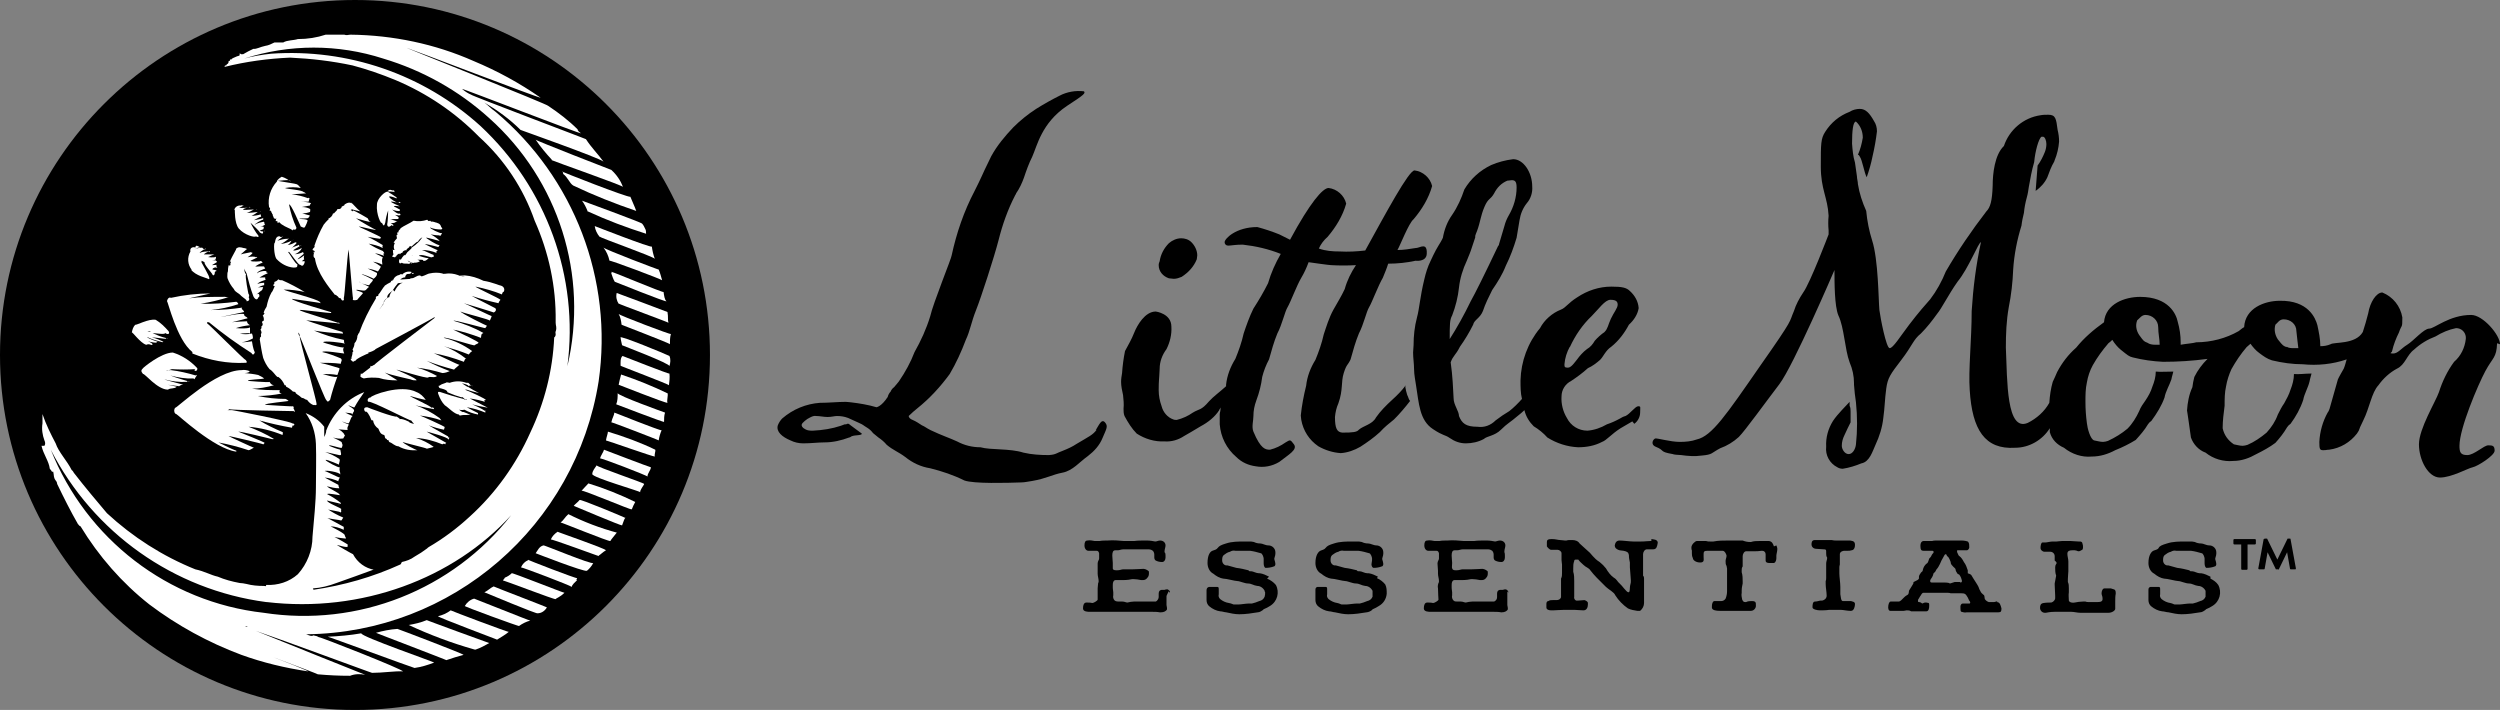 <svg viewBox="0 0 512 145.4" version="1.1" xmlns="http://www.w3.org/2000/svg" data-sanitized-data-name="Layer 1" data-name="Layer 1" id="Layer_1">
  <rect x="0" y="0" width="512" height="145.4" fill="#808080" stroke="none"/>
  <defs>
    <style>
      .cls-1 {
        fill: #000;
      }

      .cls-1, .cls-2 {
        stroke-width: 0px;
      }

      .cls-2 {
        fill: #fff;
      }
    </style>
  </defs>
  <g data-sanitized-data-name="Layer 2" data-name="Layer 2" id="Layer_2">
    <g id="Logo">
      <circle r="72.7" cy="72.7" cx="72.7" class="cls-1"></circle>
      <path d="M104.2,129.4c.1.2-11.8-4.3-11.9-4.4-.8.6-1.7,1-2.6,1.2-.1.2,12.2,4.8,12.1,4.8.8-.5,1.7-1,2.4-1.6Z" class="cls-2"></path>
      <path d="M74,129.7c-2.3.4-4.6.6-6.9.7-.3-.2,17.6,6.4,17.8,6.4,1.4-.2,2.7-.6,4-1.1.4,0-15.2-5.4-14.9-6Z" class="cls-2"></path>
      <path d="M97.1,133c.1,0,.2.1.4,0,.9-.3,1.8-.8,2.7-1.3-.1,0-12.9-4.7-12.8-4.7-1.2.5-2.5.8-3.7,1,4.3,2,8.8,3.7,13.4,5Z" class="cls-2"></path>
      <path d="M94.9,134.1c0-.2-13.4-5.3-13.5-5.3-1.5.1-3,.4-4.4.8-.1,0,14.6,5.6,14.4,5.6,1.2-.4,2.4-.8,3.6-1.1Z" class="cls-2"></path>
      <path d="M106.3,128.2c.7-.5,1.5-.9,2.3-1.1,0,.1-11.4-4.5-11.5-4.5-.8.2-1.5.8-1.9,1.5-.5,0,11.3,4.3,11.1,4.1Z" class="cls-2"></path>
      <path d="M126.4,109.1c-3.4-.9-6.8-2.2-10-3.8-.8.7-.9,1.2-1.6,1.7,0-.1,10,4,10.2,3.8.2-.4.7-.9,1.3-1.7Z" class="cls-2"></path>
      <path d="M137.3,72.8h0c.3-.4.2-.2,0,0Z" class="cls-2"></path>
      <path d="M127.1,69c0,.6.2,1.1.3,1.7-.1,0,10,3.8,9.7,4.3.2-.7.3-1.4,0-2.1h0c-.8-.4-10.2-4.3-10.1-3.8Z" class="cls-2"></path>
      <path d="M124.8,53.4c-.2-.3,10.7,3.8,10.8,4-.2-.7-.4-1.5-.7-2.2.3.2-11-4.1-11.3-4.5.6.8,1,1.7,1.2,2.6Z" class="cls-2"></path>
      <path d="M134.2,53h0s0,0,0,0Z" class="cls-2"></path>
      <path d="M122.9,48.5c0,.2,10.8,4,11.2,4.5-.3-.8-.5-1.7-.6-2.5-.2.3-11.7-4.2-11.7-4.2.1.8.5,1.6,1,2.2Z" class="cls-2"></path>
      <path d="M120.4,43.3c3.9,1.8,7.9,3.3,12,4.6-.2,0,0-.5-.2-.9-.2-.4-.4-.9-.7-1.2,0-.2-12.3-4.7-12.3-4.7.5.7.9,1.5,1.2,2.3Z" class="cls-2"></path>
      <path d="M126.8,62.2c-.3,0,10.1,3.8,10.1,3.9-.2-.6,0-1.1-.2-2.2,0,0-10.3-3.9-10.4-3.9-.2.8,0,1.6.4,2.2Z" class="cls-2"></path>
      <path d="M127.3,66.5c-.1,0,9.9,3.8,9.9,4,0-.7,0-1.4.2-2.1,0,.2-10.5-3.8-10.7-4.1.4.7.5,1.4.6,2.2Z" class="cls-2"></path>
      <path d="M125.2,56c.2.6.4,1.2.7,1.7,0,0,10.7,4.3,10.6,4-.4-.3-.5-1.2-.6-1.9-.1.2-10.5-4.2-10.6-4.1-.2-.3.1.2-.1.2Z" class="cls-2"></path>
      <path d="M115.3,35.6c1,.7,1.3,1.9,2.1,2.4,4.2,2,8.5,3.7,12.9,5.2-.3-.9-.9-2.1-1.2-2.9-.5.2-14.3-5.2-14-5.2,0,.1.4.2.2.5Z" class="cls-2"></path>
      <path d="M113,32.8c.3.2,14.9,5.3,14.6,5.5-.5-1.3-1.3-2.5-2.4-3.5,0,0-15.5-6-15.5-6.2,1,1.5,2.1,2.8,3.3,4.1Z" class="cls-2"></path>
      <path d="M128.1,106.1c.2,0-9.4-4-9.4-3.7-.4.5-.9.8-1.2,1.2,0,0,9.7,4.1,9.9,4,.3-.7.4-1.3.7-1.6Z" class="cls-2"></path>
      <path d="M122.6,113.8c.5-.3.8-.7,1.5-1.1-.2-.4-10.1-3.8-9.9-3.8-.6.4-1.1.9-1.4,1.6-.2-.3,10,3.5,9.9,3.4Z" class="cls-2"></path>
      <path d="M110.1,125.6c.8,0,1.5-.5,1.9-1.2.2,0-10.8-4.2-10.9-4.3-.7.3-1.2.9-1.9,1.2,0,0,11,4.6,10.9,4.3Z" class="cls-2"></path>
      <path d="M127.5,72.8" class="cls-2"></path>
      <path d="M137.1,76.5c0,.2-9.3-3.5-9.6-3.6-.5.4-.4,1.4-.4,2-.2,0,9.9,3.8,9.9,4,.1-.8.2-1.6.1-2.4Z" class="cls-2"></path>
      <path d="M106.8,116.2" class="cls-2"></path>
      <path d="M108.2,114.7c-.7.3-1.2.8-1.5,1.5.4,0,10.1,3.7,10.4,4,0-.4.7-1,1.1-1.4-.2,0-.2,0,0-.4,0,.2-10.4-3.8-10.1-3.8Z" class="cls-2"></path>
      <path d="M115.6,121.4c-.3,0-10.8-4.2-10.8-4-.4.4-.9.7-1.4.9-.2.4-.2.2-.4.6-.1-.2,10.7,4,10.8,3.8s.9-.4,1.8-1.3Z" class="cls-2"></path>
      <path d="M129.4,104.3c.2-.5.4-1,.7-1.5-3.1-1.5-6.3-2.8-9.6-3.8-.3.3-1,1.1-1.4,1.5.3-.2,10.2,4,10.2,3.8Z" class="cls-2"></path>
      <path d="M120.2,116.9c.5-.4,1-1,1.3-1.6-.3.4-10.3-3.8-10.2-3.6-.9.2-1.2,1.1-1.6,1.6,0,0,10,3.9,10.5,3.6Z" class="cls-2"></path>
      <path d="M136,86.4c0-.6,0-1.3.2-1.9,0,0-9.8-3.5-9.7-4,0,.8,0,1.6-.3,2.3,0,0,9.9,3.8,9.8,3.6Z" class="cls-2"></path>
      <path d="M135.5,88.1c0,.3-9.8-3.7-9.7-3.6,0,.6-.4,1-.6,2-.2-.2,9.9,3.7,9.7,3.7.1-.7.3-1.4.6-2.1Z" class="cls-2"></path>
      <path d="M131.9,99.1c0-.2-9.8-3.5-9.7-3.8-.3.5-.9,1.1-.9,1.8s9.8,3.5,9.8,3.7c0-.5.6-1.2.8-1.6Z" class="cls-2"></path>
      <path d="M136.8,80.6c-3.1-1.5-6.3-2.8-9.6-3.9-.2.7-.4,1.6-.5,2.1-.2-.1,9.6,3.8,10,3.7-.2-.5.2-1.5,0-2Z" class="cls-2"></path>
      <path d="M124.5,88.4c0,.4-.3,1.1-.4,1.8.2,0,9.8,3.4,10,3.3-.1-.6.2-1,.1-1.4-3.1-1.5-6.4-2.7-9.7-3.7Z" class="cls-2"></path>
      <path d="M132.6,97.6c0-.7.7-1.3.7-1.9-.2,0-9.6-3.6-9.6-3.6-.1.5-.7,1.2-.8,1.8-.2-.3,9.7,3.5,9.7,3.7Z" class="cls-2"></path>
      <path d="M113.5,66.1h0s0,0,0,0Z" class="cls-2"></path>
      <path d="M45.8,13.4h.2-.2Z" class="cls-2"></path>
      <path d="M45.7,13.8h0Z" class="cls-2"></path>
      <path d="M8,85.1h0s0,0,0,0Z" class="cls-2"></path>
      <path d="M69.3,92.1h0Z" class="cls-2"></path>
      <path d="M69.1,100.2h0Z" class="cls-2"></path>
      <path d="M69.2,100.1h.1-.1Z" class="cls-2"></path>
      <path d="M69.1,100.2h0s0,0,0,0Z" class="cls-2"></path>
      <path d="M69.6,106.6h0Z" class="cls-2"></path>
      <path d="M69.6,103.4h-.2c-.2-.2,0,0,.2,0Z" class="cls-2"></path>
      <polygon points="69.2 100.1 69.1 100.1 69.1 100.1 69.2 100.1" class="cls-2"></polygon>
      <path d="M47.3,12.1h-.2.2Z" class="cls-2"></path>
      <path d="M46.7,12.7s-.1,0-.1,0h.1Z" class="cls-2"></path>
      <path d="M123.7,33h0s0,0,0,0Z" class="cls-2"></path>
      <path d="M8.5,91.3c.4,1.8,1.5,3.1,1.7,4.7.5.5.3.7.7.6.2.8,0,1.1.5,1.8.2.2.3.5.3.7,1.4,2.9,2.7,5.5,4.3,8.3.2,0,0,.2.5.4,3.7,6.1,8.5,11.6,14.1,16,5.7,4.3,12.1,7.8,18.8,10.3,4.4,1.6,9,2.7,13.7,3.4.1-.2-18.1-7.2-18.1-7-.1-.1,20.1,7.5,20.1,7.6,2.3.2,4.2.3,6.6.3,1-.4,2.1-.4,3.1-.2,0,0-16.3-6.5-22.4-9,5.3,1.8,23.9,8.7,23.8,8.6,2.2,0,4.7-.4,6.3-.3.3-.3-17.2-7.2-17.2-7-.6-.4-.9-.2-1-.4-.6.3-1,0-1.6-.2,29.9-.3,55.2-22.2,59.9-51.8,3-20.8-5-41.7-21.1-55.2-1-.7-1.5-1.3-2.3-1.9,2.7,1.6,5.2,3.4,7.4,5.6-.1,0,16.1,5.7,17,6.5-1.1-1.5-2.5-2.9-3.6-4.6.1,0-23.7-9-23.5-9.1-.7-.3-1.3-.7-1.9-1.2.4,0,24.3,9.3,24.4,9.1-.3-.2-.7-.5-.7-.8-1.8-1.8-3.9-3.4-6-4.8.2-.2-29.2-11.9-29-11.9s27.6,10.5,27.4,10.2c-4.3-3-8.9-5.5-13.7-7.5-7.9-3.5-16.5-5.3-25.2-5.4-.4,0-.8.2-1.3,0h-3.8c-1.8.6-3.7.9-5.7.9-.9.3-2.2.2-3,.7-.6,0-1.2,0-1.8,0-.6.3-1.2.6-1.9.7-1,.2-1.8.7-2.4.6-.7.3-1.4.7-2.1,1.1-.3,0-.4.1-.7-.2,0,0,0,.5-.1.5s-.7.2-1.3.5l-.3.2h0s0,.3-.3,0c.1.4-.2.1.1.5-.2-.2-.3-.2-.4,0,0,0,0,.1,0,.2h0s0,0,0,0c0,0-.1,0,0,0-.2.5-.4.2-.4.5h0q0,.1-.2.1c-.2,0-.2.2-.2.3,4.4-1.1,8.9-1.7,13.4-1.9,4.3.2,8.6.7,12.8,1.6,3,.8,5.9,1.8,8.8,3,6.4,2.7,12.2,6.6,17.1,11.6,5.2,4.7,9.1,10.6,11.4,17.2,2.9,6.5,4.4,13.5,4.3,20.6h0v.3c0,.7.3.9,0,1.8-.1,0,0,.3,0,.6,0,.2-.1.5-.3.6-.3,6.8-2,13.4-4.9,19.5-2.9,6.5-7.1,12.4-12.4,17.2-2.6,2.4-5.4,4.5-8.5,6.3.2,0-.1,0-.2.2-.8.6-1.7,1.2-2.6,1.7-.8.6-1.7.9-2.6,1.1-.3.6-.2.4-.3.5-5.7,2.6-11.7,4.3-17.9,5.2.3-.2-.1-.2,0-.3,1.6-.1,3.2-.5,4.8-1.1,2.6-.9,5.3-1.9,7.5-2.7-.2-.2-.2,0,.3,0-1.9-.3-3.5-1.5-4.4-3.2-.1,0-3.4-1.9-3.3-1.9s2.3.7,2.2.3c0,.1,0-.4,0-.4s-2.1-1.3-2.7-1.5c.5.1,2.2.3,2.3.3s0-.3-.2-.6c.4-.3-2.9-1.9-2.9-1.9.9,0,1.8.3,2.7.7v-.6c0,0-3.8-2.1-3.6-1.9s2.9.5,3.1.6c.2-.2.3-.5.4-.6-1.2-.5-2.3-1.1-3.3-1.8,0,.3,3,.5,2.7.8.4-.3,0-.5.2-.7s-3-1.3-2.9-1.8c.2.1,2.2.5,2.8.7,0,0,0-.2,0-.2-.9-.7-1.8-1.3-2.8-1.8.2-.3,2.5.3,2.8.2-.4,0,0,0-.3-.1.3-.2-2.6-1.5-2.5-1.7.8.2,1.6.4,2.5.4-.1-.2-.2-.5-.2-.7,0,0-2.8-1.5-2.8-1.5,1,.1,2,.4,2.9.8-.2,0-.1-.3.2-.8-.4,0-3.1-1.5-3.1-1.3,0-.3,3.1.2,3.2.7,0-.7-.3-.8-.1-1.5-.2.2-3-1.3-2.9-1.5s3.1,1.1,2.8,1,.3-.8,0-1.2c-.9-.6-1.9-1.1-2.9-1.4.5,0,3.4.8,3.1.6.3,0,.1-.4,0-1.1-.8-.2-1.6-.5-2.3-.8-.1-.4,2.3.6,2.6.4.2-.6.2-.5,0-1,.2-.2-1.2-.8-1.8-1.1.7.2,1.4.3,2.1.2.2-.5.5-.6.2-.8,0-.3-1.1-1.2-1.2-1-.1-.2,1.9.2,1.9,0s-.3,0,0,0c-.2-.6.2-.7.2-1.1,0,0-1.3-.4-1.4-.7,0,.2,1.5.6,1.4.5.4-.5.3-1,.8-1.5-.1,0-1.5-.7-1.5-.7.4.1,1.6,0,1.5.5,0-.7.4-.6.3-1s-.9-.7-1.2-1c.2,0,1.3.6,1.3.4.6-1.1,1.3-2.1,2-3.1-3.6,1.4-6.4,4.3-7.8,7.9,0,.2,0,.5-.4,1.3,0-.3,0-2.1,0-2.1-1-1.3-2.3-2.2-3.8-2.8,1.3,1.8,2,4,2.1,6.3.1,2.8,0,6,0,8.9s-.4,6.6-.7,10.1c0,2.8-1.1,5.6-3,7.7-1.8,1.6-4.1,2.3-6.5,2.2,0,.4,0,.2-.5.2-1.2,0-2.4-.1-3.5-.4-.5-.1-1-.2-1.4-.2-1.6-.3-3.1-.7-4.5-1.3-1.4-.3-2.7-1.1-4.6-1.5-6.7-2.7-12.8-6.6-18.1-11.5-2.1-2.5-4.4-5.2-6.8-8.3,0-.1-.4-.6-.4-.5-1-2-2.7-3.7-3.3-5.5-1-1.9-2-3.9-2.7-6v.4c0,.5,0,1,0,1.5-.2,1.2,0,2.4.4,3.5.2.4.2.8,0,1.1ZM98.4,25.8c-11.7-10.6-27.2-15.9-42.9-14.8-1.8.2-3.7.5-5.5,1,9.3-3,19.2-3,28.5,0,8,2.4,15.4,6.5,21.7,12.2,14.2,12.7,20.4,32.2,16,50.8,2.4-18.3-4.3-36.6-17.8-49.2ZM66.1,92.7h0ZM50.2,128.2c.2,0,.4,0,.5.2-.4-.1-.5-.2-.5-.2ZM54.6,123.3c19.4,2.3,38.3-4.8,50.1-17.8-12,15.3-31.4,23-50.7,20-19.6-2.2-36.3-15.1-43.6-33.4,8.7,17,25.2,28.7,44.1,31.2Z" class="cls-2"></path>
      <path d="M34.3,69.3h-.1c.1.1.3.2.1,0Z" class="cls-2"></path>
      <path d="M30,70.6c.6-.3,1,.2,1.2,0s-.4-.5-.9-.7c.8.2,1.8.4,1.8.2s.4,0,.5,0-2.3-.7-2.5-1.1c1,.5,2.1.8,3.2,1.1,0-.2.2-.1.4,0-.8-.4-1.7-.8-2.6-1,.7,0,2.5.3,3,.3l-.2-.2c-.9-.2-1.8-.6-2.7-1h-.2c.6,0,2.9.4,2.8,0,.8.5,1,0,.7-.4-.8-.9-1.6-1.7-2.6-2.3-1.4-.3-4.1,1.2-4.2,1-.4.4-.6,1-.7,1.6.1-.2,1.7,2.1,2.9,2.5ZM30.9,68c-.2,0-.5-.1-.7-.2.2,0,.5,0,.7.2Z" class="cls-2"></path>
      <path d="M39.8,75.8c.3.4.7,0,.6-.4-1.4-1.5-3.1-2.6-5-3.2-2.4,0-6.2,3.2-6.1,3.2-.4.4-.5.6,0,1.2.3-.2,2.9,3.2,5.1,3.2.5-.4,1.3-.1,1.8-.6l-1.8-.4,2.3.3c.2-.2.5-.3.8-.3.2,0-3.8-1-3.8-1.1,1.5.4,3,.6,4.6.5,0-.2.3-.2.6,0,0,0-3.4-1-4-1.3,1.5.4,3.1.7,4.7.6.4.3.1.2.5-.3s0-.5,0-.3c-1.7-.5-3.4-.9-5.1-1.1-.3,0-.7,0-.9.2.1-.3.2,0,1.1-.4,1.6.1,3.2.1,4.8,0Z" class="cls-2"></path>
      <path d="M55.1,90" class="cls-2"></path>
      <path d="M60.2,84.3c.2.2.3,0-.1-.7,0-.1.2-.2-.1-.4.1.1-5.9-.3-5.7-.3-.2-.3,4.8-.7,4.8-.8-.2-.2-.4-.3-.6-.4-1.9,0-3.8-.2-5.7-.6,1.6,0,3.3-.2,4.9-.5-.3-.1-.6-.1-.4-.7-1.9,0-3.8,0-5.7-.3,1.5,0,3-.3,4.5-.7-.6-.1-.7-.4-.9-.7,0,.2-4.5-.2-4.4-.2-.3-.3,3-.3,3.3-.5-.5-.4-1.1-.6-1.2-.7-.9-.2-1.8-.3-2.8-.4.6,0,1.1-.2,1-.4-.5-.2-1.1-.3-1.6-.2-5.3,0-13.4,7.9-13.6,7.7-.3.3-.3.9,0,1.2,0,0,.1.1.2.1.2,0,7.7,7.1,12.3,7.7v-.2c-1-.3-3.8-1.8-3.7-1.7,2.1.4,4.1.9,6.2,1.6.3,0,.8-.4,1.1-.5-.1,0-5.1-2.3-5.2-2.4s7.1,1.6,7.1,1.7.2-.2.3-.3-5.2-2.2-5.4-2.3c.3-.1,6.4,1.4,6.8,1.5s.3,0,.5,0c-1.6-1-3.4-1.8-5.2-2.5,2.4.2,4.8.8,7,1.7-.1,0,.1-.4,0-.6-1.7-.7-3.3-1.5-4.8-2.4,2.2.6,4.4,1.1,6.7,1.5,0-.3.2,0,0-.4.7,0,.6-.5,0-.5.2-.3-12.5-2.8-12.3-2.7-.3,0-.7,0-1,0,.2,0,.4-.1.5-.2,0,.2,13.3.4,13.3.4Z" class="cls-2"></path>
      <path d="M48.2,92.4h-.3s.3,0,.3,0Z" class="cls-2"></path>
      <path d="M50.5,65.9h0s0,0,0,0Z" class="cls-2"></path>
      <polygon points="48.4 62 48.4 62 48.4 62 48.4 62" class="cls-2"></polygon>
      <path d="M39.4,72.4c3.5,1.4,7.2,2.1,10.9,1.9.1,0,.5,0,0-.6,0,.3-7.5-7.3-7.9-7.5,0,0,0,0,0-.2h.4c2.8,2.3,5.7,4.4,8.7,6.3.3.6.6.2.7-.2-.1,0-.4-.8-.6-2.2-.7.1-1.4.2-2.1.2.8-.1,1.6-.4,2.3-.8,0,0,0-.6-.2-1-.9.2-1.7.2-2.6,0-.1.1,2.1-.2,2.2,0,0-.4,0-.9,0-1.3,0,.3-2,.3-2.9.2.9-.3,1.9-.5,2.9-.6-.5-.3-.6-.5-.6-.8-.2,0-2.6.1-3.1.2.5-.1,3-.8,3.2-.8-.1-.4-.7-.3-.7-.8s-4.9.6-4.7.5c0,0,4.7-1,4.7-1-.2-.6-.7-.5-.4-.9-2.1.3-4.2.5-6.4.5,1.9-.2,3.8-.6,5.6-1.2,0-.2-.2-.4-.4-.5-2.4.3-4.9.5-7.3.4,2-.3,4-.8,5.9-1.4-.6.2-.7-.1-1.5,0-2.3,0-4.6,0-6.8.3,0,0,4.4-1,4.4-1-2.7,0-5.4.3-8.1.9-.3-.2-.7.1-.8.7.2,0,2,7.9,5.2,10.4Z" class="cls-2"></path>
      <path d="M48.4,62c0,0-.2-.1-.3-.1.1.3,0,0,.3.1Z" class="cls-2"></path>
      <path d="M61.7,50.3h-.2c0,.1.2.1.2,0Z" class="cls-2"></path>
      <path d="M60.1,49.1c0,0-.1,0-.2.1,0,0,.1,0,.2-.1Z" class="cls-2"></path>
      <path d="M59.8,49.3h0,0Z" class="cls-2"></path>
      <path d="M61.6,54.3c.2.2.5.2.7-.3s.1-.5,0-.5c-.2,0-.3,0-.5,0l.5-.4c-.1-.2-.1-.5,0-.8-.4.3-.8.6-1.3.8-.2,0,.9-.8,1.3-1.2h-.2v-.3c-.3.2-1.5.6-1.8.4.3.2,1.6-.9,1.4-1.1,0,0,.3-.2-.1-.1.2.2-1.3.6-1.5.5s.9-.6,1.3-.9c-.1,0-.2-.2-.2-.3.1.2-1.7.5-1.4.8-.4,0,1-.9,1-1.3-.1,0,0,.3-.3,0-.5.3-1,.5-1.6.6.3-.2.6-.5.8-.9-.7.4-2.3.8-2.2.6,0,.2,1.3-.7,1.6-1,0-.2-.4.2-.2,0-.7,0-1.4.2-2.1.4.4-.3.8-.6,1.2-.9-.5.2-.5.2-.7,0-.7-.1-.9.6-1,1.3-.3-.1-.2,2.6.3,3.3.9,1,2.2,1.7,3.5,1.8.8,0,.8-.1.8-.7-.4,0-1.7-2.3-1.7-2.2l-.2-.3h.2c.2.1,1.9,2.7,2.2,2.6ZM61.6,53.7h0Z" class="cls-2"></path>
      <path d="M59.9,49.2h0s0,0,0,0Z" class="cls-2"></path>
      <path d="M80.7,39.4c.2-.2,0-.5-.2-.4s-.7-.5-1.2.3c-.3-.2-2.1,1.3-2.1,2.6-.2,2,.9,4.2,1,3.7.4.9.5.6.7,0,.1-.8.3-1.7.6-2.5,0,.6-.1,2.6-.2,2.8,0,.5.3.8.9.2.2.2.3.2.4,0-.2-.2-.4-.3-.6-.4.3,0,.8,0,1-.2s-.1,0,.4-.2c-.4,0-1.2-.4-1.5-.4.3,0,1.9-.1,1.6,0,.2-.3.3-.4,0-.4.2,0-.2-.3-.6-.5.5.1,1.1.2,1.1,0s0-.2-.3-.3c0,.3-1-.4-1.4-.8.3.2,1.6.5,1.6.2s0-.3,0-.2-1.3-.8-1.2-.5c-.2-.5,1.4,0,1.1-.2h0s-1.9-.8-1.7-.9,1.9.4,1.9.2-.2-.2-.4,0-1.9-.9-1.9-1.2,1.6.3,1.5.4.1-.3,0-.3-1.8-1.3-1.9-1.1c-.2-.2,1.6,0,1.4,0Z" class="cls-2"></path>
      <path d="M42.1,50.8c0,.1-.2.2-.3.3.2,0,.3,0,.3-.2,0,0,0,0,0,0Z" class="cls-2"></path>
      <path d="M39.1,55.2c1,1.3,3.2,1.7,3.5,1.9s.4,0,.1-.7c0,0-1.3-2.5-1.4-2.6s0-.2,0-.4l.6.3c-.2.4,1.5,2.2,1.6,2.5s.5.3.5-.5c0,0,0,0,.1-.1.4-.2.4,0,0-.3.4,0-.7,0-.6-.2s.7-.5,1-.2c0-.2-.4-.5-.1-.6s-.7,0-1,0c.3-.2.9-.5,1-.6s0-.2-.3-.4c.2,0-.3,0-.7.1.5-.1.9-.3.8-.4s.2-.4-.1-.4c0,.2-1.8.1-1.4,0,0,.1,1.2-.7,1.1-.3.2-.4-.2,0-.2-.2-.6,0-1.2,0-1.8,0-.3.1,1-.9,1.2-.4,0-.4-.2-.3-.2-.2-.6,0-1.3,0-1.9.3,0-.2.6-.5,1-.8-.1,0-.3,0-.4-.2,0-.2-1.2,0-1.7.3.4-.2,1-.6,1.3-.4-.9-.5-1-.5-1.1,0-.4-.2-1.2,0-1,.8-.7,1.2-.6,2.7.3,3.8ZM43.9,55.7h0s.1,0,0,0ZM43.6,55.7h0s0,0,0,0h0ZM43.2,54.2h0s-.1,0,0,0h0Z" class="cls-2"></path>
      <path d="M53.3,43.3h0c.2.2.2-.1,0,0Z" class="cls-2"></path>
      <path d="M53.6,44.3h0s0,0,0,0Z" class="cls-2"></path>
      <path d="M48.1,43.1c0-.1-.1,2.6.8,3.7,1.2,1.4,3.4,1.9,3.5,1.6.6.3.7,0,.4-.3s-1.2-1.8-1.5-2.5c.5.5,2,1.9,1.9,2,.5.3.7.4.7-.2-.2,0-.5,0-.7-.2.2,0,.7-.3.7-.2,0-.2.3-.3,0-.6h-.7c.4,0,.8-.2,1.1-.4-.3-.2,0-.4-.3-.6.1,0-1.7.3-1.8.7-.2-.2,1.4-1.1,1.7-1.1,0-.1,0-.3,0-.4,0,.2-1.3.4-1.9.5.4-.2,1.2-.7,1.4-.7s0-.1,0-.5c-.6.2-1.3.3-1.9.3.5-.2.9-.5,1.3-.8-.8.1-1.5.2-2.3.2.2,0,1-.4,1.5-.7-.7,0-2.3.2-2.2,0s1.1-.5,1.5-.4c-.4-.3-.2,0-.3,0s-1.7.2-2.2,0c.3.2,1.1-.5,1.2-.4-.7,0-.7-.2-.6,0-.6-.1-1.2.2-1.4.8ZM50.6,44.7h-.1s0,0,.1,0Z" class="cls-2"></path>
      <path d="M53.1,43.3s0,0-.1,0h.2,0Z" class="cls-2"></path>
      <path d="M52.5,42.9h-.3c0,0,.2,0,.3,0Z" class="cls-2"></path>
      <path d="M54.2,45h0s0,0,0,0Z" class="cls-2"></path>
      <path d="M54.1,47h0s0,0,0,0Z" class="cls-2"></path>
      <path d="M54.1,47.4s.2,0,0-.2v.2s0,0,0,0Z" class="cls-2"></path>
      <path d="M52.4,42.9h.3c-.2-.1-.3,0-.3,0Z" class="cls-2"></path>
      <path d="M54.3,57.7h0s0,0,0,0Z" class="cls-2"></path>
      <path d="M54.8,56.6c0,0-.2,0-.2,0h.2Z" class="cls-2"></path>
      <path d="M51.5,51.4h0Z" class="cls-2"></path>
      <path d="M46.6,55.4c0,.7-.1,1.3,0,1.6.3.8.7,1.5,1.3,2.2.3.7.9.7,1.5,1.4.1,0,0,.1,0,0,.7.6,1.2.8,1.1,1.1.3,0,.8-.2.4-.9,0,.2.3-.3,0-.6,0,.2-.8-3.8-.5-4-.3-.3-.4-.8-.3-1.2,0,.3.2.7.4,1,.4,1.6.8,3.1,1.4,4.7.3.6.8.9,1,.2,0,0,.3,0,.2-.5s-.7,0-.9.2c.4-.3.8-.7,1.2-1,.4-.2.3-.3.5-.8-.5,0-1,0-1.4.3.5-.3,1-.6,1.6-.7,0-.2,0-.4,0-.5-.2,0-1.2.1-1.4.3.2-.5,1.8-.9,1.7-.9-.1-.3-.2-.5,0-.5-.5,0-1.5.1-1.2,0,.5-.3,1-.6,1.6-.8,0-.4-.5,0-.2-.4-.3-.3-1.9.1-1.9.4-.2-.4,1.4-.9,1.6-1-.2-.3-.2-.6-.4-.4.2-.1-1.4,0-1.6,0,.1-.2,1.4-.9,1.4-.7.2-.1-.2-.6-.5-.4.4,0-1.7.2-1.9-.1.5-.2,1-.5,1.4-.7,0,0-.2-.2-.3,0-.1-.2-1.1-.2-1.7,0,.4-.3,1-.7,1-.9s-.3.2-.2-.2c-.1.1-1.6.3-2.2.5.4-.3,1.2-1.1,1.3-1.1-.4-.2-.7-.2-.7-.2-.7-.2-1.1-.3-1.6.2.3-.1-.7,1.2-1.3,2.8.2-.3.2-.4.3-.1,0,0-.2.3-.1.5s-.4.2-.5.2c.2.1,0,.3,0,.7,0,0,0,.8-.1.7Z" class="cls-2"></path>
      <path d="M59.6,37.2c-.6-.4-1.2-.8-1.9-1-.3.2-.9.5-1,1-1.3,1.4-1.9,3.3-1.6,5.2.3.3.3.5,0,.7.1-.1.3,0,.5.3-.2.2,0,0,.1.2,0,0,0,.4.2.2-.2.2.1.5.2.9.2,0,.2.3.5,0-.1.5-.2.5-.1.6.5-.1.2.1.4.4.4-.3.2-.3.6.2-.2-.3,0-.2.1,0,1,.7,1.7.8,2.4,1.3v-.2c.5.1.7,0,.7-.4-.7-1.5-1.2-3.1-1.5-4.7h0c.3-.4,2.2,4.1,2.4,4.5.2,0,.7.5.9,0,.2-.4.4-.8.5-1.2,0-.4-1.7-.3-1.7-.4s2.1,0,1.8-.2c.2,0,.4-.5.3-.5s-.8-.2-1.5-.4c.6,0,1.1-.1,1.6-.3,0-.3.1-.4,0-.6-.5-.3-1.1-.4-1.7-.4l1.6-.3c.2,0-.1,0,.3-.5-.7-.2-1.4-.3-2.2-.3h1.7c0,0,.1-.3.2-.7-.4-.1,0-.3-.3,0-1.1-.4-2.2-.7-3.4-.8.6,0,2.5-.2,3-.2-.3-.1-.5-.4-.5-.2,0-.5-3.8-.7-3.8-.9,1.1-.2,2.1-.2,3.2,0-.3-.3-.6-.8-1-.8,0-.1-3.8-.6-3.7-.7.2.1,2.2-.3,2.5,0ZM61.5,42.7h0ZM59,40.9c0,0,0,.2,0,.3,0-.2,0-.4,0-.3h0Z" class="cls-2"></path>
      <path d="M60.1,47.2h0s.1-.2,0,0Z" class="cls-2"></path>
      <path d="M63,39.7h.2c0,0-.1,0-.2,0Z" class="cls-2"></path>
      <path d="M61.8,38.6h0s0,0,0,0Z" class="cls-2"></path>
      <path d="M60.1,47.3h0s0,0,0,0Z" class="cls-2"></path>
      <path d="M62.3,59.8h.2c0,.1,0,0-.2,0Z" class="cls-2"></path>
      <path d="M69.2,76.8h0s0,0,0,0Z" class="cls-2"></path>
      <path d="M54.2,64.1c-.3.5-.2.4-.4.5.2.3.3.7.2,1.1-.2,0-.5.2-.2.6,0,.2,0,.4-.3.6.2.3-.2.7-.2.6s.4.5.2.8.2.7-.3.8c.2,0,0,.2,0,.4.2,1.3.4,2.6.7,3.8.3.8.7,1.6,1.3,2.3.7.4,1.2,1.3,1.6,1.6h.2c.6.4,1,1,1.3,1.7.2,0,.3,0,.3.3.5.2,1,.6,1.4,1,.3,0,0,0,.5.1,0,.4.6.5,1.2,1.1.2.2.3,0,.7.3.1,0,0,.1.5.2.7,1,1.6,1.2,1.5,1,.2.2.6,0,.4-.3.2,0-3.7-13.9-3.4-13.7-.2-.2-.3-.5-.3-.8.2.2.3.5.3.8.1,0,5.1,12.9,5.4,13,.3.4.3.5.8,0,.4-1.6.9-3.2,1.5-4.8-.2.4-3-.5-3-.5,1,0,2,0,3,.2.2-.6.5-1.2.4-1.4-1.3-.4-2.6-.8-4-1.1,1.4,0,2.8,0,4.3.2,0-.5.4-.7,0-1.1-1.2-.5-2.5-1-3.8-1.3.2-.4,4.2.3,4.5.3-.3-.7-.3-1,0-1.3,0,.4-4.6-1-4.3-1,0-.4,4.2.1,4.4.3-.3-.5,0-.4-.2-.8-2.1-.4-4.2-1.1-6.1-1.9,1.9.3,3.8.5,5.7.6.5.2,0-.3.2-.3-.2,0-7.1-2.2-7.5-2.4,0,0,7,.6,6.9.7-.3-.3,0-.2-.5-.2.4,0-8-2.4-7.7-2.6-.3-.2,6.2.7,6.5.6-.2,0,0-.3-.2-.2.1,0-8.1-2.3-7.9-2.7-.2,0,5.9.8,5.9.9-.3-.4-.4-.5-.3-.3-.2-.5-7-2.2-7.3-2.5,1.5,0,2.9.2,4.3.5-1.5-.9-3-1.7-4.6-2.4-.4,0-.5,0-.8-.2-.4.5-.6.4-.9.6.3,0,0,.5-.2.6.1.1,0,0,.4.3-.2,0-.3.8-.7,1.2-.5.9-.8,1.9-1,2.9-.3.5-.5.8-.6,1.3Z" class="cls-2"></path>
      <path d="M70.6,41.5h.1c0,0,0,0-.1,0Z" class="cls-2"></path>
      <path d="M77.9,48.8" class="cls-2"></path>
      <path d="M76.4,57.3h0s0,0,0,0Z" class="cls-2"></path>
      <path d="M78.5,50.6h0c0,.1,0,0,0,0Z" class="cls-2"></path>
      <path d="M77.2,55.9" class="cls-2"></path>
      <path d="M64.1,51.6h.2c-.2.1-.2.1,0,.2-.1.5-.2.8.2,1.1.4,3,3,6.1,4.1,7.5.4-.1.2.2.6.3.1.3.4.4.6.4.2.7.8.5.6,0,.2-.4.7-8.8,1-10,.2,1.9.8,9.9.9,10-.2.4.2.5.9.3-.1,0,.4-.5,1.1-1.3.2-.3-1.5-.6-1.3-.7-.2-.2,1.3.2,1.7.1s.6-.7.9-.7c0-.2-2.4-1-1.9-1.1-.2.3,1.9.8,1.9.7.3-.5.7-.7.8-1.1-.7-.4-1.5-.8-2.3-1.1,0-.2,2.4.8,2.4.9.4-.3.8-.7.7-1.2,0,0-1.2-.6-1.9-.9.7.1,1.4.3,2.1.6.4-.6.5-.7.6-1-.5-.4-1-.7-1.6-1,.7.1,1.3.3,1.9.6,0-.5-.2-.9.1-1.5-.5-.3-1.1-.6-1.6-.8.5,0,1.1.2,1.6.4.3.2.3-.2,0-.3.4-.1.4-.1,0-.6-1-.4-2-.9-2.9-1.5,1,.2,2,.4,2.9.9-.1-.2-.1-.4,0-.6-1-.6-2-1.2-3.1-1.7,1,.2,2.4.4,2.5.4.1,0,.2-.2.2-.3-.3-.3-4.5-2.1-4.5-2.2s2.6.6,3.4.7c0,0,0-.2,0-.1s-3.2-1.7-4-2.3c.8.2,2.9.9,3,.7-.3,0-.4-.3-.6-.7,0,0-2.5-1.5-3-1.6,0,0,0,.1,0,.2-.2-.1-.3-.2-.5-.3,0,0,.2,0,.1-.2.4.4.2.4.2,0,0,.2,1.5.4,1.7.5-.9-.7-1.6-1.7-1.9-1.8,0,.4.3,0,.2.3-.2-.4-.8-.4-1.4,0h-.1c0,.1,0,.3-.4.4,0,0-.5.3-.2.2-.2.3-.3.5-.9.4,0,.3-.4.5-.7.9h-.2c-.1.5-.5.9-1,1.1,0,0,.3,0,0,.2-.3.3-.6.6-.9,1-.8,1.4-1.4,2.8-1.9,4.3,0,.2,0,.3.1.2-.3.4-.4.3-.5.7.6.2.5.4.2.6ZM72.8,44.3h0s0,0,0,0ZM72.7,44.4h0c0,0-.2.1-.3.1h0c0,0,.1,0,.2,0h0s.1-.1.1,0ZM72.4,44.6h0Z" class="cls-2"></path>
      <path d="M72.6,44.5h0Z" class="cls-2"></path>
      <path d="M77.9,48.8h0Z" class="cls-2"></path>
      <path d="M72.4,42.9h0Z" class="cls-2"></path>
      <path d="M72.4,42.9h0s0,0,0,0Z" class="cls-2"></path>
      <path d="M73.9,43.2" class="cls-2"></path>
      <path d="M77.1,47h0s0,0,0,0Z" class="cls-2"></path>
      <path d="M77.1,47h-.2s0,0,.2,0Z" class="cls-2"></path>
      <path d="M87.4,52.4h0s0,0,0,0Z" class="cls-2"></path>
      <path d="M88.3,51.7h0s0,0,0,0Z" class="cls-2"></path>
      <path d="M88.1,45.2c-.4.2-.4,0-.6-.2-.9.3-1.8.4-2.8.2-.7.5-2.1,1.1-2.6,1.5-.4.1,0,.1,0,.1,0,0-.5.4-.5.6s0,.3-.3.2c.1.4.2.5,0,.5s0,.5,0,.7c-.3.3-.5.6-.7.9.4,0,.2.2.2.2-.2.4-.2.9,0,1.3-.3,0-.3,0-.4-.2.2.5,0,1.2.2.9,0,.2-.1.4-.3.6,0,.1.5.2.6.2s0-.2.3-.2c-.3,0,.7-.9.7-.4,0,0,.2-.4.5-.3,0-.4.7-.7.9-.5-.3-.3.7-.6.5-.8,0,0,.4-.2.4,0s1.1-1.1,1.4-1c.2-.4.5-.7.9-.9-.1.2-.4.5-.7.9-.5.5-1,.9-1.6,1.3.5-.2-1.1,1.1-.8.9-.2.3-.6.9-.5.5-.2,0-.9,1-.8,1.1s-.2-.2,0-.2h-.3c-.2.6,0,1.1.5.7.2.2.5.2,1.3.2.2.2.5-.3.6-.1s0,0,.2,0-.9-.2-.9-.6c0,.2,1.5.8,1.2.5.4,0,.9,0,1.3-.3,0,0-.2-.2-.5-.3.4,0,.8,0,.8,0s.6,0,.3.2c.5.1.6,0,1.2-.5-.7-.1-1.4-.3-2-.5.3-.5,2.3.3,2.5.3s0,0,.4-.1,0-.2.1-.4c-.2,0-1.9-.9-2.4-1,1,0,2.1.2,3,.6,0-.3-.2-.2.3-.6,0,.2-2-.9-2.7-1.2.7,0,2.7.6,2.8.6s-.1-.2.3-.4c-.4.2-3.1-1.6-2.8-1.5-.3-.2,2.9.7,2.9.7s-.2,0-.2-.1-1.1-1-1.8-1.3c.6.1,1.1.2,1.7.2,0,0,.7.3.3,0,0-.1.5-.3.2-.5,0,.3-2.6-1-2.3-1.1.7.3,1.5.4,2.3.4l.2-.2c-.2-.2-.3-.4-.4-.7-.2-.3-.5-.4-.8-.5-.2,0-.7-.3-1.1-.2ZM84.3,52.3h.2c0,.1-.2,0-.2,0ZM84.6,52.4h0s.2,0,.2,0h-.2Z" class="cls-2"></path>
      <path d="M89.8,46.4c0,.1.3,0,.4,0,0,0-.2,0-.2,0h-.1Z" class="cls-2"></path>
      <path d="M80.6,52.6h0s0,0,0,0Z" class="cls-2"></path>
      <path d="M84.8,55.9q0,0,0,0Z" class="cls-2"></path>
      <path d="M95.4,56.5h0c-.3,0-.5.2-1,.1-.8-.4-1.6-.6-2.5-.6-.5,0-1.1.2-1.3,0-.8-.2-1.7-.2-2.6,0-.3,0-.9.4-1.6.6-.5-.1-.4-.2-.1,0-.2-.2-.3-.1-.2-.2-.9,0-1.1.6-1.9.6-.2,0-.5.3-.4.5-.2-.2-.2-.1-.4,0-.5.2-.9.4-1.4.6h0c-.5.4-.9.9-1.2,1.6-.4-.5-.4-.3-.3-.3-.4.4-.7.9-.8,1.5,0,0-.2,0-.2,0-.5.3-.9.8-1,1.4-.4.6-.8,1.1-1.3,1.6.6-.6,1-1.2,1.4-1.9-.1,0,0-.5.7-1,0-.3.1-.2,0-.3.2-.5.5-.7,1.1-1.2h0c.3-.5.7-1,1.1-1.5h0M81.4,57.6c.6-.2.8-.8,1.6-.8v-.2c.2-.5.4-.5.7-.5.3,0,.5-.1.6-.4-.7-.2-1.5,0-2,.6,0-.3-.2-.2-.5,0-.6.1-1.1.5-1.3,1.1,0-.3-.2,0,0,0-.5.2-.3,0-.5.4-.4.2-.8.4-1.2.7,0,0,0,.1-.3.4-.2.3-.4.6-.6.9-.1.3-.6.5-.4.8-.5,0-.6.3-.5.5-1.4,2.3-2.6,4.7-3.5,7.2h-.1c-.1,0,0,.4-.2.4,0,.6-.2,1.2-.6,1.6h0c0,.5-.2.9-.4,1.3.1.2.3.4,0,.5,0,1-.5,1.3,0,1.2-.4,0,0,.2-.4.2.1.4.6.8.8.4h.2c0-.4,2.5-1.5,2.6-1.5s.1-.2,0-.2c.3,0,1.5-.5,1.5-.7,0,0,12-6.4,12-6.5h.2l-.2.2s-12.5,9.5-12.2,9.5c-.2,0-.6.5-.8.2,0,.2,0,0-.1.4,0,0-1.7,1.3-1.7,1.3s-.2-.2-.2-.1-.1.6-.1.6.1.2.7.4c1-.2,2.1-.2,3.1-.1,1.2.4,2.5.5,3.8.5,0,0-1.6-1-2.6-1.6,1.5.6,5,1.3,5.3,1.4.4.2.8.2,1.2.2.2-.4-4.1-2.1-4.1-2.2.3,0,6.2,1.9,6.5,1.6s1.3.2,1.8-.3c-1.3-.7-2.6-1.3-4.1-1.7,1.8.2,3.5.6,5.2,1.1.5,0,1.1-.2,1.5-.4-1.6-.6-3.2-1.3-4.7-2.1,1.8.7,3.7,1.3,5.6,1.8,0-.1.8-.7,1.1-1,0,.2-5.2-2.5-5.5-2.4,2.2.4,4.3,1,6.4,1.8.2-.4.2-.7.5-.6-1.4-1.1-2.9-2-4.6-2.6,1.7.5,3.4,1,5.1,1.7.2-.3.4-.5.7-.7-1.8-1.3-3.7-2.2-5.8-2.7,0-.4,6.5,1.8,6.3,1.5.4-.3.7-.3.8-.5s-3.5-1.9-5.2-2.7c2,.4,3.9,1,5.7,1.7.1-.6,0-.8.5-1-1.9-1.1-4-1.9-6.1-2.5-.1-.3,6.5,1.6,6.5,1.5s.4-.5.3-.5-5.2-2.5-5.4-2.9c.5.3,6.4,1.7,6,1.9.2-.4.4-.9.4-1,.3.3-5.3-2.5-5.7-2.6,0,0,6.3,1.9,6.1,1.9.5-.2.6-.7.3-.9s-3.4-1.7-4.8-2.5c1.8.6,3.7,1.1,5.5,1.5,0-.2.3-.6.4-.7-.2-.3-5.3-2.6-5.1-2.7,1.9.4,3.7.9,5.4,1.6.1-.2,0-.4.4-.6.2-.5,0-1-.6-1.2,0,0,0,0,0,0-.3,0-1.7-.7-3.6-1-1.2-.6-2.5-1-3.8-1.1h0l-14,.9Z" class="cls-2"></path>
      <path d="M80.3,59.4h0c0,.2.1,0,0,0Z" class="cls-2"></path>
      <path d="M84.7,55.9h0s0,0,0,0Z" class="cls-2"></path>
      <path d="M81.5,58" class="cls-2"></path>
      <path d="M72.6,74.2h0s0,0,0,0Z" class="cls-2"></path>
      <path d="M79.5,61h.1c-.2,0-.2,0-.1,0Z" class="cls-2"></path>
      <path d="M84.7,55.9s-.1,0-.2,0l-.2.2h.1c.2,0,.3,0,.3-.1Z" class="cls-2"></path>
      <path d="M89.5,76.9" class="cls-2"></path>
      <path d="M91.9,90c0-.2.2-.3.1-.4s-.4.1-.2-.2c-.3-.2-2.9-1.6-4-2.3,1,.4,2.1.7,3.1.9.2-.2,0-.4.2-.5s-5-2.4-5.1-2.4c1.5.2,3,.5,4.4,1-.2-.2-.5-.7-.4-.5-1.5-1.1-3.2-2-4.9-2.6.6.2,3.8.8,3.8.8,0,0,0-.5-.6-.3.3-.2-4.5-2.3-4.3-2.4,1,.3,2.1.6,3.2.8-.5-.7-1.1-1.3-1.9-1.6-3.2-1.7-9.4.7-9.4,1.1-.4,0-.8.4-.5.9.2-.5,8.9,4.1,8.8,3.8.2.3.4.5.6.7-.3,0-.7-.2-1-.3.5,0-1.9-1-1.9-.6,0-.3-.7-.5-.6-.6-.4.3-5.9-1.8-6.1-1.9-.5,0-.8.2-.5.8.2.1,0,.2.2.1s.7.5,1.2,1.8c.1-.1,0,0,.3,0,.1.7.5,1.3,1.1,1.7.3.7.4,1.1,1.2,1.3.2.3,0,.7.5.8,0,.2.2.3.3.2s0,.4.4.5,1,.8,1.7.8c1.2.7,2.6.9,3.9.8-.3,0-3.2-1.5-3-1.7-.2.1,5.1,1.3,4.9,1.4.7-.2,1.4-.3,1.4-.4-1.1-.8-2.3-1.4-3.6-1.8,1.9.1,3.7.6,5.4,1.3.4-.3.5,0,.6,0,0-.1,0-.2.2-.3-.3-.2-4.1-2.3-4-2.3s4.6,1.2,4.4,1.6ZM87.3,86.7h0s0,0,0,0h0Z" class="cls-2"></path>
      <path d="M91.4,90.9h0s0,0,0,0Z" class="cls-2"></path>
      <path d="M87.4,81.8" class="cls-2"></path>
      <path d="M85.6,92.4h0Z" class="cls-2"></path>
      <path d="M100.1,83.2h-.4.2c0,0,.1,0,.2,0Z" class="cls-2"></path>
      <path d="M100,83.4h0Z" class="cls-2"></path>
      <path d="M98.2,80.3h0s0,0,0,0Z" class="cls-2"></path>
      <path d="M99.2,82.1c0-.4.3,0,.3-.2s-3.2-1.7-4.3-2.1c0,0,.2,0,.3,0h.1c.8.3,1.7.5,2.5.7h0c-.8-.4-1.5-.8-2.3-1.3.1.2-.7-.4-1.2-.7.5.1,1.3.3,1.4.6.2-.4,1,.2.7-.1-.3.1-.4-.3-.8-.6h-.4c-1.1-.4-2.3-.4-3.4,0-.2,0-.6-.2-.8,0-.6.2-1.2.4-1.2.6-.4-.2-.3.4,0,.5,0,0,1.6.3,1.5.8-.1,0,3.3,1.4,3.1,1,.6.6.7.6.9.4,0,.3-.3.2-.7,0-1.6-.4-3.2-.9-4.7-1.4-.7-.2-.5.2-.4.5.3.8.7,1.6,1.3,2.2.8.5,1.9,1.8,2.9,1.9.1.3.2.2.8.1.5,0,1.1,0,1.6-.1-.4,0-1.6-.7-1.6-.5-.3-.1-.5-.3-.8-.5.4.1.8.1,1.1,0,.9.5,1.8.8,2.8,1v-.3c-.8-.4-1.6-.8-2.3-1.2,1.3.2,2.6.6,3.8,1.1v-.3c-.9-.6-1.8-1-2.7-1.4,1,.3,2.1.5,3.2.7l-3.7-1.9c1,.1,2.9.6,3.1.7Z" class="cls-2"></path>
      <path d="M98.3,80.5h0c0,0,0,0,0,0Z" class="cls-2"></path>
      <path d="M99.9,83.4h0Z" class="cls-2"></path>
      <path d="M100,83.4h.2-.2Z" class="cls-2"></path>
      <path d="M99.2,82.1" class="cls-2"></path>
      <path d="M99.4,84.2h0s0,.1,0,0Z" class="cls-2"></path>
      <path d="M97.9,84.8h0Z" class="cls-2"></path>
      <path d="M98.1,80.3" class="cls-2"></path>
      <path d="M99.6,84c-.2,0-.2,0-.3.1h0s0,0,.3-.1Z" class="cls-2"></path>
      <path d="M96.4,84.8h-.1s0,0,.1,0Z" class="cls-2"></path>
      <path d="M239.6,121.4c0-.2,0-.4-.2-.5,0,0-.2-.2-.3-.2-.2,0-.4,0-.6.1h-.4c-.2,0-.3,0-.5.1-.2.1-.3.4-.3.7v.7c0,.3-.3.8-.6.9-.3,0-.6,0-.9,0h-.5c-.5,0-1,0-1.5,0-.5,0-1,0-1.6,0-.4,0-.9.1-1.3.2-.3,0-.6-.2-1-.2h-.7c-.3,0-.6,0-.9-.2-.3-.3-.4-.7-.3-1.1v-.6c0-.3-.1-.5-.1-1,0-.2,0-.3,0-.5,0-1,.5-1,.6-1h1.5c.8,0,1.5-.1,1.9-.2,0,0,.2,0,.2,0,.5,0,1.1.1,1.6.2h.4c.4,0,.7-.2.9-.5.2-.2.3-.5.3-.8v-.4c0-.2-.7-.6-1.1-.6s-1.5.1-2.3.1c-.6,0-1.1,0-1.7,0h-.2c-.3,0-.6.2-1.3.2s-.8-.2-.8-.4,0-.6,0-1.1-.1-.9-.1-1.5.1-1.1.6-1.1h.5c.4,0,.7-.2,1.2-.2h4.9c.4,0,.7,0,1.1.3.2.2.3.5.3.8,0,.1,0,.2,0,.3,0,0,0,.2,0,.3,0,.2.1.5.3.6.4.2.8.3,1.3.3.4,0,.7-.4.7-.9,0-.1,0-.2,0-.4,0-.3,0-.5-.2-.7,0,0,0-.1,0-.2,0-.4.2-.8.2-1.2,0-.6-.5-1-1.1-1-.4,0-.7.2-1,.2-.5-.1-1.1-.2-1.7-.2h-.5c-.7,0-1.4,0-2.1.1-.1,0-.2,0-.3,0h-.8c-.2,0-.4,0-.6,0-.1,0-.3,0-.4,0-1.1-.1-2.2-.2-3.4-.1-.6,0-1.1,0-1.6.1h-1c-.5-.1-1-.2-1.5-.1-.4,0-.6.3-.6,1s.4,1.1.8,1.1h.7c.3,0,.5,0,.8,0h.2c.3,0,.4.2.5.5,0,.4,0,.8,0,1.1,0,.3-.3.5-.3,1v2.1c0,.5.2,1,.2,1.5,0,.2,0,.3-.1.4,0,.3-.1.7-.1,1.1v2.3c0,.2-.8.7-1.1.7h0c-.4-.1-.8-.1-1.2-.1-.5,0-.7.5-.7,1.2s1,.7,1.4.7h6.5c.7,0,2.1,0,2.9,0h1.6c.3,0,.5,0,.8,0,.3,0,.6,0,.9,0,.5,0,1.1,0,1.6.1h.3c.5,0,1-.2,1.2-.6,0-.1,0-.2,0-.3,0-.2-.1-.4-.1-.6,0,0,0-.1,0-.2,0-.2,0-.3,0-.5v-1.1c0-.2.4-.8.4-1Z" class="cls-1"></path>
      <path d="M259.9,118.1c-.6-.3-1.2-.6-1.9-.7h-.2c-.5,0-1.2-.4-1.5-.4h-.2c-.2,0-.3,0-.4-.2-.8-.2-1.6-.4-2.5-.5l-1.8-.5h-.2c-.5,0-.9-.5-.9-1,0,0,0,0,0,0,0-.4,0-.8.3-1.1.4-.3.8-.6,1.3-.7.3-.2.7-.3,1.1-.2h3c.8.1,1.5.3,2.2.5.3,0,.6.8.6,1.1v1c0,.5.2.9.4.9.6,0,1.2-.1,1.7-.3.2,0,.3-.3.3-.5,0-.2-.1-.6-.2-.9s.2-.7.2-1.2c0-.1,0-.2,0-.3,0-.8-.7-1.4-1.4-1.4-.7,0-1.2-.4-1.7-.4-.5,0-.9-.1-1.3-.3-.2,0-.4-.1-.6-.1h-1.3c-1.3,0-2.6,0-3.8.4-1,.3-1.4.5-1.7.9s-.6.4-1.1.6-1,.9-1,2.5c0,.9.4,1.8,1.2,2.2.6.5,1.3.9,2,1,.7,0,2.4.5,2.9.5s1.5.5,2.2.5,1.1.4,1.9.5c.6,0,1.2.4,1.5,1,0,.1,0,.2.1.3,0,.3,0,.6-.1.9-.2.5-.6.8-1.1.9-.5.2-1,.4-1.5.5h-.6c-.6,0-1.7.2-2.2.2h-.6c-.1,0-.2,0-.3,0h0c-.2,0-.4-.2-1-.3-.7-.1-1.3-.4-1.8-.8-.3-.3-.4-.6-.3-1v-.9c0-.4,0-.6-.3-.6h-1.1c-.2,0-.4,0-.6,0-.4.1-.5.4-.5.7v2c0,.5.2,1,.6,1.3.6.5,1.4.9,2.2,1,.4,0,.9.2,1.2.2.9.2,1.8.4,2.7.4,1.3,0,2.6-.2,3.8-.4.4,0,.8-.3,1.1-.5,0-.2.5-.2,1.4-.8,1.5-.9,2-2.8,1.2-4.3-.5-.6-1.1-1-1.8-1.3Z" class="cls-1"></path>
      <path d="M282.2,118.1c-.6-.3-1.2-.6-1.9-.7h-.3c-.5,0-1.1-.4-1.5-.4h-.2c-.2,0-.3,0-.4-.2-.8-.2-1.6-.4-2.5-.5l-1.8-.5h-.2c-.5,0-.9-.5-.9-1,0,0,0,0,0,0,0-.4,0-.8.3-1.1.4-.3.8-.6,1.3-.7.3-.2.7-.3,1.1-.2h3c.8.1,1.5.3,2.2.5.3,0,.6.8.6,1.1s0,.5-.1,1,.2.9.4.9c.6,0,1.2-.1,1.7-.3.2,0,.3-.3.3-.5,0-.2-.1-.6-.2-.9s.2-.7.2-1.2c0-.1,0-.2,0-.3,0-.8-.7-1.4-1.4-1.4-.6,0-1.2-.4-1.7-.4-.5,0-.9-.1-1.3-.3-.2,0-.4-.1-.6-.1h-1.3c-1.3,0-2.6,0-3.8.4-1,.3-1.4.5-1.7.9s-.7.4-1.1.6-1,.9-1,2.5c0,.9.4,1.8,1.2,2.2.6.5,1.3.9,2,1,.7,0,2.4.5,2.9.5s1.5.5,2.2.5,1.1.4,1.9.5c.6,0,1.2.4,1.5,1,0,.1,0,.2,0,.3,0,.3,0,.6,0,.9-.2.5-.6.8-1.1.9-.5.2-1,.4-1.5.5h-.6c-.6,0-1.7.2-2.2.2h-.6c-.1,0-.2,0-.3,0h0c-.2,0-.4-.2-.9-.3-.7-.1-1.3-.4-1.8-.8-.3-.3-.4-.6-.3-1v-.9c0-.4,0-.6-.3-.6h-1.1c-.2,0-.4,0-.6,0-.4.1-.4.4-.4.7v2c0,.5.2,1,.6,1.3.6.5,1.4.9,2.2,1,.4,0,.9.2,1.2.2.9.2,1.8.4,2.7.4,1.3,0,2.6-.2,3.8-.4.3,0,1-.3,1.1-.5s.5-.2,1.4-.8c.9-.5,1.5-1.4,1.6-2.5,0-.7,0-1.3-.3-1.9-.4-.5-1-1-1.7-1.3Z" class="cls-1"></path>
      <path d="M308.9,121.4c0-.2,0-.4-.2-.5,0,0-.2-.2-.3-.2-.2,0-.4,0-.6.1h-.4c-.2,0-.3,0-.5.1-.2.1-.3.4-.3.7v.7c0,.4-.2.7-.6.9-.3,0-.6,0-.9,0-.2,0-.3,0-.5,0-.5,0-1,0-1.5,0-.5,0-1,0-1.6,0-.4,0-.9.1-1.3.2-.3,0-.6-.2-1-.2h-.7c-.3,0-.6,0-.8-.2-.3-.3-.4-.7-.3-1.1v-.6c0-.3-.1-.5-.1-1,0-.2,0-.3,0-.5,0-1,.5-1,.6-1h1.5c.8,0,1.5-.1,1.9-.2,0,0,.2,0,.2,0,.5,0,1.1.1,1.6.2h.4c.4,0,.7-.2.9-.5.2-.2.3-.5.3-.8v-.4c0-.2-.7-.6-1.1-.6s-1.5.1-2.3.1c-.6,0-1.1,0-1.6,0h-.2c-.3,0-.6.2-1.3.2s-.7-.2-.8-.4,0-.6,0-1.1-.1-.9-.1-1.5.1-1.1.6-1.1h.5c.4,0,.8-.2,1.2-.2h4.9c.4,0,.7,0,1.1.3.2.2.3.5.3.8,0,.1,0,.2,0,.3,0,0,0,.2,0,.3,0,.2.1.5.3.6.4.2.8.3,1.3.3.4,0,.7-.4.7-.9,0-.1,0-.2,0-.4,0-.2,0-.5-.1-.7,0,0,0-.1,0-.2,0-.4.2-.8.2-1.2,0-.6-.5-1-1.1-1-.4,0-.8.2-1,.2-.5-.1-1.1-.2-1.7-.2h-.5c-.7,0-1.4,0-2.1.1-.1,0-.2,0-.3,0h-.8c-.2,0-.4,0-.6,0-.1,0-.3,0-.4,0-1.1-.1-2.2-.2-3.4-.1-.6,0-1.1,0-1.6.1h-1c-.5-.1-1-.2-1.5-.1-.4,0-.6.3-.6,1s.4,1.1.8,1.1h.7c.3,0,.5,0,.8,0h.2c.3,0,.4.2.5.5,0,.4,0,.8,0,1.1,0,.3-.3.5-.3,1s.1,1,.1,1.5c0,.2,0,.4,0,.6,0,.5.2,1,.2,1.5,0,.1,0,.3-.1.4-.1.3-.2.7-.1,1.1,0,.9.1,2.1.1,2.3s-.8.7-1.1.7h0c-.4-.1-.8-.1-1.2-.1-.5,0-.7.5-.7,1.2s1,.7,1.4.7h6.5c.7,0,2.1,0,2.9,0h1.6c.3,0,.5,0,.8,0,.3,0,.6,0,1,0,.5,0,1.1,0,1.6.1h.2c.5,0,1-.2,1.2-.6,0-.1,0-.2,0-.3,0-.2-.1-.4-.1-.6,0,0,0-.1,0-.2,0-.2,0-.3,0-.5v-1.1c0-.2,0-.8,0-1Z" class="cls-1"></path>
      <path d="M338.2,110.8h-.2c-.7,0-1,.1-1.9.1s-.9,0-1.2,0h-.4c-.7,0-2.1-.2-2.8-.2s-.9.5-1,1h0c0,.5.3.7.7.9s.9.1,1.5.3.6.4.7.8h0c0,.6.1,1,.2,1.5,0,.2,0,.3,0,.5,0,.2,0,.3,0,.5,0,.4.1.9.1,1.3s.1.9.1,1.4c0,.3,0,.5-.1.8-.2.7,0,1.6-.4,1.6s-1.3-1.4-1.8-1.8-.5-.8-1.2-1.2c-.7-.5-1.2-1.2-1.6-1.9-.4-.5-.8-.9-1.3-1.3-.3-.2-.6-.4-.8-.6-.4-.4-.8-.8-1.2-1.3-.5-.5-1.5-1.3-2.1-1.9-.3-.5-.9-.7-1.5-.7h-.3c-.3,0-.6,0-.9.1-.1,0-.2,0-.3,0-.3,0-.6-.1-1-.1s-.9-.2-1.7-.2-1,.2-1,.6,0,.5,0,.7c0,0,0,.1,0,.2.2.3.5.6.8.7.2,0,.4,0,.5,0h.9c.3,0,.8.3.8.7,0,0,0,0,0,.1,0,0,0,.2,0,.3v.6c0,0,0,.2,0,.2,0,0,0,.2,0,.2,0,.3.1.7.1.9v1.8c0,.4,0,.7-.2,1.1,0,.2,0,.4,0,.5v2.5c0,.3,0,.5,0,.8-.1.4-.5.6-.9.6-.2,0-.3,0-.5,0-.1,0-.2,0-.3,0-.3,0-.6,0-.9.2-.3,0-.4.3-.4.6,0,.2,0,.5,0,.7,0,.5.6.6,1,.6h.4c.5,0,1.4-.1,2.2-.1h2.2c.5,0,1.1.1,1.8.1s.9-.7.9-1.2c0,0,0-.2,0-.3,0-.3-.4-.5-.7-.6-.4,0-.8.1-1.3.1-.1,0-.3,0-.4,0-.3-.1-.5-.5-.4-.8v-3.2c0-.6,0-1.3-.2-1.9,0-.2,0-.4,0-.7,0-.5,0-1,.2-1.5,0-.3.2-.3.5-.3s.4,0,.4.1c.3.4.7.7,1,1,.5.5,1.1.6,1.4,1.1.4.5.8,1,1.3,1.5.6.6,1.4,1.4,1.9,1.9s1.7,1.1,1.9,1.7c.7,1.1,1.6,2,2.6,2.7.6.3,1.3.4,1.9.5.2,0,.4,0,.6,0,.5-.4.8-1,.8-1.6v-5c0-.2,0-.4-.2-.6,0-.2,0-.4,0-.5v-3.9h0c0-.4.3-1,.8-1h1.3c.7,0,.8-.7.9-1.3v-.2c-.2-.5-.6-.5-1.3-.6Z" class="cls-1"></path>
      <path d="M363.3,111.9c-.2-.6-.4-1-1-1.1-.3,0-.5,0-.8,0h-1.2c-.6,0-1.1,0-1.7.2h-.2c-.5,0-1-.1-1.5-.3-.2,0-.4,0-.6,0h-2.4c-1,0-2,0-3,.2-.2,0-.4,0-.7,0-.3,0-.5,0-.8-.1-.2,0-.4,0-.7,0h-1.2c-.3,0-1.1.7-1.1,1.3s.1.5.1.7c0,0,0,.2,0,.2,0,.1,0,.2,0,.3,0,.3,0,.6.2,1,0,.4.6.9,1.5.9s.7-.6.7-1.1v-.7c0-.5.2-.6.9-.6s.7,0,1.2,0h1.8c.5,0,.8.9.8,1,0,.4-.2.7-.2,1.1,0,.4,0,.7.2,1,0,.2.1.4.1.5,0,.2,0,.4,0,.5v.4c0,.4,0,.8,0,1.2v2.6c0,.5-.1,1-.3,1.5-.2.3-.5.5-.9.5,0,0-.2,0-.2,0-.2,0-.5,0-.7,0-.2,0-.3,0-.5,0-.3,0-.5.5-.5,1,0,.1,0,.3,0,.4.1.5.9.6,1.6.6h2.6c.5,0,1.3,0,1.6,0h.7c.5,0,1,0,1.5,0,.6,0,1.1-.6,1-1.2v-.2c0-.5-.3-.6-.8-.6-.4,0-.8,0-1.2.2h-.2c-.3,0-.4-.1-.6-.5-.1-.5-.2-.9-.1-1.4h0v-.4h0c0-.6.1-1,.2-1.5v-.4c0-.6,0-1.3-.2-1.9,0-.1,0-.2,0-.4,0-.3,0-.5.2-.8,0-.2,0-.3,0-.5,0-.5,0-1.2,0-1.6s.3-1,.7-1,.6,0,1,0h.5c.6,0,1.1,0,1.7-.1h.1c.4,0,.7.3.7.7h0v1.3c0,.4.4.5.7.5.2,0,.3,0,.5,0,.2,0,.3,0,.5,0,.4-.1.5-.7.5-1,0-.1,0-.2,0-.3,0,0,0-.1,0-.2,0-.3.2-.9.2-1.4,0-.2-.1-.5-.2-.7Z" class="cls-1"></path>
      <path d="M377.7,112.8h.3c.1,0,.3,0,.4,0,.3,0,.5,0,.8-.1.3,0,.7-.3.7-1.1s-.5-.8-1-.9h-2.8c-.3,0-.6,0-1-.1-.2,0-.4,0-.6,0h-2.8c-.7,0-.7.6-.7.9h0c0,.5.4.9,1,.9s.9.1,1.5.1h.1c.4,0,.4.2.4.5v.3c0,.3,0,.6.2.9,0,0,0,0,0,.1,0,.3-.2.7-.2,1.1v.2c0,.3,0,.5,0,.8,0,.3,0,.6,0,.9v1c0,.2,0,.5-.1.7,0,.2,0,.4,0,.6,0,.7.2,1.7.2,2.4,0,.5-.4.9-.9,1h-.3c-.3,0-.7.2-1.2.2s-.5.8-.5,1.2,1,.6,1.5.6,1.3,0,1.9-.1h1.5c.2,0,.4,0,.6,0h.3c.5,0,1.3.2,1.9.2h.2c.6,0,.8-.9.8-1.4s-.6-.5-.8-.6c-.3,0-.6,0-1,0-.2,0-.4,0-.7,0-.4,0-.4-1-.5-1.4h0v-1.5c0-.8-.2-2.1-.2-2.8,0-.1,0-.3,0-.4,0-.1,0-.3,0-.4v-.3c0-.2,0-.4.1-.7,0-.2,0-.4,0-.6v-1.2c0,0,0-.2,0-.3,0-.5.6-.7.9-.7Z" class="cls-1"></path>
      <path d="M409.1,123.1c-.1,0-.5.2-.7.2h-.6c-.2,0-.3,0-.5,0-.3-.1-.6-.3-.8-.6-.1-.2,0-.8-.3-.9-.2-.2-.5-.4-.6-.7-.2-.3-.3-.6-.4-.9-.1-.3-1.2-1.9-1.4-2.3s-.7-.4-.8-.5c0,0,0,0,0-.1v-.5c-.2-.6-.4-1.2-.8-1.7-.2-.4-.5-.9-.9-1.2-.1,0-.2-.2-.3-.4,0-.1-.2-.3-.2-.6s.1-.2.3-.2h.3c.3,0,.6,0,.9,0h.5c.2,0,.4-.2.5-.5,0-.1,0-.2,0-.3,0-.3,0-.6-.2-.9-.1-.2-1-.3-1.3-.3h-4.8c-.1,0-.2,0-.4,0-.3,0-.6,0-.9.1h0c-.1,0-.3,0-.4,0,0,0-.2,0-.2,0h-1.2c-.2,0-.6.2-.6,1s.2,1,.6,1h1.2c.1,0,.3,0,.4,0h.2c.2,0,.3.1.3.2,0,0,0,0,0,.1,0,.2-.2.2-.4.6-.1.3-.3.5-.5.7-.1.2-.2.9-.5,1-.4.3-.7.8-.8,1.3,0,.4-.3.4-.4.6s-.4.5-.4.8,0,.2,0,.3,0,.3-.7.6-.3.3-.5.6-.7,1.2-.8,1.3,0,.7-.3.9-.4.2-.8.6-.7.8-1.1.8c-.3,0-.5,0-.8,0,0,0-.1,0-.2,0h-.6c-.3,0-.5.6-.5,1.2s.3.7.4.7h2.3c.2,0,.4,0,.5,0,.2,0,.4-.1.6-.1.3,0,.6,0,.9.2h3.1c.5,0,.6-.6.6-1.1,0-.1,0-.2,0-.3,0-.4-.2-.3-.6-.4h-.2c-.3,0-.5.2-.6.2s-.3-.3-.7-.3c-.1,0-.2,0-.2-.2,0,0,0,0,0,0,0-.2,0-.3.1-.4.2-.4.5-.8.5-.8.2-.4.4-.5.5-.5h3.5c.3,0,.6,0,.8,0h.2c.3,0,.9,0,1.1.1h2.1c.9,0,.9.2,1.1.4.2.3.4.6.5.9,0,.2.3.3.3.6s-.3.2-.6.2h-.9c-.3,0-.4.2-.5.5,0,.2,0,.3,0,.5,0,.3,0,.6.2.7.4.1.7.2,1.1.1h2.6c.4,0,.7,0,1.1,0,.2,0,.3,0,.5,0,.4,0,.8,0,1.2,0,.4,0,.7,0,1.1,0,.5,0,.6-.2.6-.8h0c-.2-.7-.3-1.3-1-1.3ZM401.4,119.2h-1.1c-.4.1-.8.3-1,.3h0c0-.1-.4-.2-1.2-.2h-2.4c-.2,0-.4,0-.4-.3s.1-.3.4-.8.2-.8.4-.9.3-.3.5-.7c.3-.3.5-.7.7-1.1.2-.5.4-.9.7-1.4.2-.4.3-.6.5-.6s.1.3.4.5.5.9.6,1.1c0,.3.1.5.3.7.3.4.7.6.7.8,0,.3.2.6.4.9.2.2.3,0,.5.4.2.3.3.6.4,1h0c0,.2,0,.4-.3.4h0Z" class="cls-1"></path>
      <path d="M432.3,120.5c0,0-.2,0-.3,0h-1c-.4,0-.6.6-.6,1s.2.6.2,1c0,.1,0,.2,0,.3-.1.6-.9.5-1.7.5h-1.2c-.2,0-.4,0-.6-.1-.2,0-.4,0-.5,0-.5,0-1.3.1-1.7.2s-1.1,0-1.2-.4c0-.6-.1-1.1,0-1.7,0-.2,0-.4,0-.6v-.2c0-.5,0-.9-.2-1.3,0-.2,0-.4,0-.6,0-.6.1-1.3.1-1.6h0v-.6c0-.3,0-.5,0-.8,0-.2,0-.4,0-.6,0-.6-.2-1-.2-1.6s.5-.7,1-.7h.5c.2,0,.5.1.7.2.2,0,.4,0,.6-.2.3,0,.4-.3.4-.6,0-.2,0-.5-.1-.7,0-.3-.2-.5-.5-.5,0,0,0,0,0,0h-.3c-.5,0-1.2-.1-1.6-.1h-1.8c-.5,0-.8.1-1.1.1-.1,0-.2,0-.3,0-.2,0-.3,0-.5,0-.5,0-1.2.2-1.5.2-.2,0-.4,0-.5,0h-.1c-.3,0-.4.7-.4,1.1h0c0,.5.4.7.7.8.4,0,.9,0,1.3,0,.5,0,.9.4.9.9,0,0,0,0,0,0h0v.9c0,0,.4.3.4.5s-.3.3-.3.9c0,.6,0,1.1.2,1.7-.1.5-.2,1.1-.3,1.6v.2c0,.7.1,1.6.1,2.3,0,.2,0,.4,0,.5,0,.4-.4.8-.8.9-.3,0-1,0-1.6.1s-.7.5-.7,1c0,.5.4,1,1,1h.1c.3,0,.8-.2,1.9-.2s2.4,0,3.2,0h.2c.6,0,1.2.2,1.9.2h.2c.2,0,.5,0,.7,0h1.4c.1,0,.3,0,.4,0h3c.8,0,1.4-.5,1.4-.8h0v-1.5c0-.5,0-1.1.1-1.6v-.2c0-.8-.5-.7-.7-.8Z" class="cls-1"></path>
      <path d="M452.7,118.1c-.6-.3-1.2-.6-1.9-.7h-.3c-.5,0-1.1-.4-1.5-.4h-.2c-.2,0-.3,0-.4-.2-.8-.2-1.6-.4-2.5-.5l-1.8-.5h-.2c-.5,0-.9-.5-.9-1,0,0,0,0,0,0,0-.4,0-.8.3-1.1.4-.3.8-.6,1.3-.7.3-.2.7-.3,1.1-.2h3c.8.1,1.5.3,2.2.5.3,0,.6.8.6,1.1s0,.5,0,1,.2.9.4.9c.6,0,1.2-.1,1.7-.3.2,0,.3-.3.3-.5,0-.2-.1-.6-.2-.9s.2-.7.2-1.2c0-.1,0-.2,0-.3,0-.8-.7-1.4-1.4-1.4-.7,0-1.2-.4-1.7-.4-.5,0-.9-.1-1.3-.3-.2,0-.4-.1-.6-.1h-1.3c-1.3,0-2.6,0-3.8.4-1,.3-1.5.5-1.7.9s-.7.4-1.1.6-1,.9-1,2.5c0,.9.4,1.8,1.2,2.2.6.5,1.3.9,2,1,.7,0,2.4.5,2.9.5s1.5.5,2.2.5,1.1.4,1.9.5c.6,0,1.2.4,1.5,1,0,.1,0,.2,0,.3,0,.3,0,.6,0,.9-.2.5-.6.8-1.1.9-.5.2-1,.4-1.5.5h-.6c-.6,0-1.7.2-2.2.2h-.6c-.1,0-.2,0-.3,0h0c-.2,0-.4-.2-.9-.3-.7-.1-1.3-.4-1.8-.8-.3-.3-.4-.6-.3-1v-.9c0-.4,0-.6-.3-.6h-1.1c-.2,0-.4,0-.6,0-.4.1-.4.4-.4.7v2c0,.5.2,1,.6,1.3.6.5,1.4.9,2.2,1,.4,0,.9.2,1.3.2.9.2,1.8.4,2.7.4,1.3,0,2.6-.2,3.8-.4.4,0,.8-.3,1.1-.5,0-.2.5-.2,1.4-.8,1.5-.9,2-2.8,1.2-4.3-.4-.6-1-1-1.6-1.3Z" class="cls-1"></path>
      <path d="M334.7,86.8c.7-.5,1.2-1.4,1.2-2.3,0-1.1.2-1.3-.4-1.3s-1.7,1.6-2.6,2c-.4.1-.8.3-1.1.5-.9.5-1.8.9-2.7,1.2-1.2.7-2.6,1.2-4,1.3-1.8,0-3.4-1-4.2-2.6-.8-1.3-1.2-2.9-1.1-4.4,0-1.4.8-2.6,2-3.2,1.2-.8,2.3-1.6,3.4-2.6.9-.4,1.7-1,2.5-1.7.7-.7,1.1-1.9,2.3-2.7,1.5-1.2,2.7-2.8,3.6-4.5,1-.9,1.8-2.1,2-3.4-.1-1.4-.8-2.6-1.8-3.5-.7-.7-1.6-.9-3.8-.9-2.5,0-4.9.8-7,2.2-1.9,1.2-2.3,2.1-3.3,2.5-1.8.7-3.4,2.1-4.3,3.8-2.5,3-3.9,6.8-4,10.7,0,1.3,0,2.6.3,3.8-.8.9-1.7,1.8-2.6,2.5-1,.6-1.9,1.2-2.8,1.9-1,1-2.3,1.5-3.7,1.3-2.4,0-3.2-.7-3.8-2.2,0-1-1.1-2.3-1.1-3.6-.1-1.9-.2-4.6-.6-7.4.5-1.4,1-1.4,1.9-3.2,1-1.4,1.9-2.9,2.7-4.5.2-1,1.4-1.3,2-2.8.5-1.5,1.2-2.9,1.9-4.3,1.1-1.6,2.1-3.2,2.8-5,.9-1.8,1.6-3.7,2.2-5.7l.6-3.6c.2-1.3.7-2.5,1.5-3.5.8-.9,1.2-2.2,1.1-3.4,0-2.9-1.8-5.6-3.9-5.6-1.6.2-3.1.6-4.5,1.2-2.3,1.1-4.2,2.8-5.5,5-.6,1.8-1.4,3.6-2.5,5.2-1,1.4-1.6,3-1.9,4.7,0,0-.2.5-.9,1.6s-1.6,3.1-1.6,3.1c-.6,1.2-1,2.5-1.3,3.8-.9,3.7-1,6-1.5,7.8-.5,1.9-.7,3.8-.7,5.7,0,.5-.1,1-.1,1.5,0,1.1.2,2.3.2,3.4s.3,2.6.4,3.3c.6,3.7.7,7.2,3.5,9,2.1,1.4,2.4,1.1,3.4,1.8,1,.7,2.1,1.1,3.3,1.1,1.3,0,2.6-.3,3.7-.9.6-.6,2.2-.6,3.5-1.9s1.9-1.5,3.4-2.8c.5-.4,1-.8,1.4-1.2.3,1.3,1,2.4,1.9,3.3,1,.6,2,1.4,2.8,2.3,1.9,1.2,4.1,1.9,6.3,2,1.7,0,3.4-.3,4.9-1.1.9-.3,1.9-1.6,3.8-2.8l2.4-1.4ZM321.5,71.1c1.1-2.4,2.6-4.6,4.5-6.4,1.4-1.4,2.7-3.3,3.8-3.3s1.5.3,1.5,1-.8,1.6-1.4,2.9-.6,2-1.3,2.7c-.7.5-1.4,1.1-2,1.8-.4.7-.9,1.3-1.6,1.7-.8.6-1.5,1.4-2,2.1-.5.6-1.2,1.7-1.9,1.7s-.7-.2-.7-.7c.1-1.3.5-2.5,1.1-3.6ZM296.9,69.6c0-3.2,0-4.1.5-5,.7-1.8,1.2-3.8,1.4-5.7.2-1.9.8-3.8,1.6-5.5.4-1,.8-1.9,1-2.6h0l.7-2.1s.1-.3,0-.3c.1-.3.2-.7.4-1.1.7-1.9.7-3,1.5-4.9s1.2-1.4,2-2.8c.6-1.2,1.5-2.1,2.7-2.6.3,0,.7-.1.9-.1.7,0,1,.3,1,1.5,0,2-.6,4-1.6,5.7-.4.7-.7,1.4-.9,2.2l-1.1,3.7c0,.2-.1.3-.2.4-2.8,5.9-4.7,9.7-5.6,11.3-1.3,2.7-2.8,5.4-4.4,7.9Z" class="cls-1"></path>
      <path d="M287.9,78.9c-.8,1.1-1.8,2.1-2.8,3-1.2,1.1-2.4,2.3-3.3,3.6-.7,1.4-2.6,1.7-3.5,2.5-.4.5-1.2.6-3.4.6-1.1-.1-1.5-.9-1.5-3.2.1-1,.3-1.9.7-2.8,1-2.8.5-4.3,1.1-6.2s.8-1.5,1.4-2.8c.5-1.8,1-3.6,1.7-5.3,1-1.9,1.5-4.4,2.1-5.4s1.9-4.5,2.8-6c.4-1,.8-1.9,1.1-2.9,1.9,0,3.8-.2,5.6-.6,0,0,2.2.3,2.3-1.4s-.6-1.6-1.1-1.5c-.4.1-.8.3-1.2.3-1.2.2-2.5.4-3.7.4.5-.8,2.3-5.5,3.3-6.3,1.7-2,3.1-4.3,3.8-6.8-.4-1.7-1.9-3-3.6-3.2-1.2,0-5.9,8.8-10.1,16.4-1.7.2-3.5.3-5.2.2-1.5,0-2.9-.1-4.3-.6.4-.9,1-1.7,1.8-2.4,1.7-2,3.1-4.3,3.8-6.8-.4-1.7-1.9-3-3.6-3.2-1.2,0-3.8,3-7.9,10.6l-2.2-1.1c-1.5-.6-3-1.1-4.5-1.5-4.4,0-6.7,2.4-6.7,3.1,0,.4.3.7.7.7,0,0,0,0,.1,0,.5,0,1.4-.2,2.9-.2,2.7.3,5.3.9,7.8,1.9-1.1,1.9-2,3.9-2.6,6-.9,1.8-1.9,3.5-3,5.2-.8,1.6-1.5,3.6-2,5.1-.4,1.8-1,3.5-1.7,5.2-1,1.6-1.7,3.4-1.9,5.3,0,.1,0,.2,0,.3-1.2,1.1-2.6,2.1-3.5,3.1-1.6,1.9-2,1.5-3.3,2.3-1,.7-2.1,1.2-3.3,1.5-.2,0-.5,0-.7-.1-1.2-.4-2.1-1.5-2.4-2.7-.4-1.1-.6-2.2-.6-3.3,0-2.1.1-2,.2-4.4,0-1.4.5-2.8,1.4-4,.7-1.4,1.1-3,1-4.6,0-2.7-3.2-3.1-3.2-3.1-2.2,0-3.8,2.8-4.4,4.3s-1.1,2.3-1.9,3.8c-.3,1.5-.5,3-.6,4.5-.1.6-.2,1.2-.2,1.8,0,.9.2,1.8.4,2.7.1.9.2,1.9.1,2.8,0,.5,0,1,.2,1.5.7,1.3,1.5,2.6,2.5,3.6,1.7,1.1,3.7,1.7,5.7,1.6,1.4.1,2.8-.3,4-1.1.9-.5,1.9-1.1,3.4-2,1.5-.8,2.9-1.9,3.8-3.3,0-.2.3-.4.3-.6-.1,1.3-.1.6-.2,1.4v2.1c.2,2.6,1.4,5,3.4,6.7,1.1,1.1,2.5,1.7,4,1.9,1.6.3,3.3,0,4.8-.9,1.9-1.5,3.8-2.5,3-3.6s-.8-.9-1.7-.4c-1,.7-2,1.2-3.2,1.5-.9,0-1.9-.1-3.4-3.7-.4-1,0-2.2,0-3.2,0-1.1.2-2.1.6-3.2.6-1.6,1-3.2,1.2-4.8.3-1.2.8-2.5,1.4-3.6.5-1.8,1-3.6,1.7-5.3,1-1.9,1.5-4.4,2.1-5.4s1.9-4.5,2.8-6c.6-1,1.1-2.1,1.5-3.2.7.1,4.2.6,4.6.6,1.7.1,3.4.1,5.1,0-1,1.5-1.8,3.1-2.3,4.9-.7,1.5-1.4,2.6-2.3,4.2s-1.5,3.6-2,5.1c-.4,1.8-1,3.5-1.7,5.2-1,1.6-1.7,3.4-1.9,5.3-.5,2-.9,4.1-1.1,6.1,0,.3.1.6.1.9.4,2.2,1.6,4.1,3.5,5.4,1.4.8,3,1.3,4.6,1.4,1.4-.1,2.8-.6,4-1.3,1.4-.9,2.8-1.9,4-3,.9-1,1.9-1.8,2.9-2.6,1.2-1.2,2.3-2.5,3.3-3.8-.3-.2-.4-.9-.6-1.2-.2-.6-.3-1.1-.4-1.7Z" class="cls-1"></path>
      <path d="M239.4,57c.3,0,.7.1,1,.1.6,0,1.1-.2,1.6-.4,1.4-.9,2.5-2.1,3.1-3.6,0-.3.1-.5.1-.8,0-1-.5-2-1.2-2.7-.6-.6-1.4-.8-2.1-.8-.9,0-1.8.4-2.5,1-1,1-1.7,2.3-1.9,3.7-.1.2-.2.5-.2.8,0,1.3.9,2.3,2.1,2.7Z" class="cls-1"></path>
      <path d="M512,70.5c0-1.9-3.5-6-5.9-6-4.5,0-7.5,2.8-8.6,2.8s-3.2,2.5-4.5,3.3-1.9,1.8-2.9,1.8-.2-.2-.2-.5c.3-1.3.8-2.6,1.4-3.8.6-1.8.7-.7.7-3.1-.4-2.3-1.9-4.2-4.1-5.1-1.2,0-2.5,1.9-2.9,4.3-.3,1.2-.7,2.6-1.1,3.8-1.5,2.6-5.9,2-6.6,2.5-.7.3-1.4.4-2.1.4h0c0-1.5-.3-2.9-.6-4.3-.4-1.5-1.9-5.1-7.7-5-3.1,0-7.1,1.5-7.3,5.4-.4.2-.7.5-1.1.8-2.6,1.5-5.7,2.3-8.7,2.3-.6.2-2.1.3-3.2.5v-.5c0-1.4-.2-2.8-.6-4.2-.3-1.5-1.8-5.1-7.7-5.1-3.1,0-7.1,1.4-7.4,5.2-2.1,1.5-4.1,3.2-5.7,5.2-1.6,1.4-2.9,3.1-3.9,5-.3.7-.6,1.4-.9,2-.4,1.4-.6,2.8-.7,4.3-1,1.8-2.6,3.2-4.4,4.1-4.4,1.9-4.2-8.5-4.5-15.4,0-2.8.1-5.5.6-8.3.5-2.5.8-5.1.9-7.7.2-3.1.8-6.1,1.7-9,.1-.9.3-1.8.5-2.6.1-1.1.3-2.1.6-3.2.2-.7.3-1.4.4-2.1.3-1.7.6-3.4,1.1-5.1.2-2.2.9-4.8,1.5-5.2.1,0,.2,0,.3,0,.4,0,.7.8.7,1.5,0,.5-.1,1.1-.3,1.6-.4,1-.9,2-1.5,2.8l-.4,5.2c1-.7,1.9-1.7,2.4-2.8.4-1.1.8-2.2,1.4-3.2,0-.1.1-.2.1-.3.5-1.2.8-2.5.9-3.8,0-.8-.1-1.6-.3-2.4-.3-2.3-.4-3.1-1.9-3.1-.5,0-1.1,0-1.6.1-3.5.5-6.4,3-7.5,6.3-1.9,1.8-2.3,5.7-2.3,8.1-.1,3.2-.5,4.5-1.3,5.3-3,3.9-5.8,8-8.3,12.3-.8,2-1.9,4-3.2,5.7-.8.9-2.4,2.7-4.3,5.2s-3.3,4.8-4,4.8-1.9-6.2-2.1-7.8c-.2-2.1-.2-10.3-1.5-14.3-.6-1.9-1-3.9-1.2-6-.8-1.8-1.4-3.6-1.7-5.5,0-.5-.2-1.1-.2-1.6l-.4-2.8c-.4-1.3-.5-2.6-.6-3.9,0-2.6.2-4.5.8-4.5.9.8,1.4,2,1.4,3.3-.2,1.2-.5,2.4-1,3.5.2,0,.3.2.4.4.5.7.9,3.3,1.4,4.2.5-1.4.9-2.8,1.2-4.3.4-1.7.7-3.4.9-5.1,0-.8-.2-1.5-.6-2.1-.9-1.6-1.7-2.5-2.9-2.5-.7,0-1.5.2-2.1.6-2.1.8-3.8,2.2-5,4.1-.9,1.4-.9,2.4-.9,7.1s1.4,6.3,1.6,10.1c-.1,1-.1,2,0,3,0,.3,0,.5,0,.8,0,0-3.8,10-5.2,11.9-.8,1.2-1.5,2.5-1.9,3.8-1.1,2.5.2,1.1-6.9,11.2-7,10.1-9.9,14.4-13,15.1-1.1.4-2.3.5-3.5.5-1.9,0-4.6-.8-5-.7s-1.1,1.2.1,1.7c2,.8.6,1,3.5,1.5.2,0-.3.1,1.7.2,1.4.2,2.8.3,4.2.1,2.3-.2,1.9-.5,3.8-1.5,1.4-.5,2.7-1.3,3.8-2.3,1.3-1.3,5.4-7,8.3-10.8s11.3-23.4,11.3-23.4c0,2.6,0,7.4.8,9.3,1.2,2.5,1.3,6.9,2.3,9.6.6,1.4.9,2.8.9,4.3v.3c.1,1.2.2,2.4.4,3.6.3,2.9.3,5.8,0,8.6-.1,1-.7,2-1.5,2s-1.4-1-1.4-1.7c0-.8.2-1.5.6-2.3.4-.9.8-1.7,1.2-2.5v-2.2c0-.4,0-.8-.2-1.2v-.8c-.7.8-2.4,2.4-3.4,3.9-1,1.6-1.5,3.4-1.4,5.3-.2,1.7.7,3.4,2.3,4.2.3.2.7.3,1.1.3,1.3-.2,2.6-.6,3.8-1.1,1.7-.3,2.3-2.5,2.9-3.8.8-1.7,1.4-3.6,1.6-5.5.3-2.1.3-3.8.6-6s.8-2.9,3.1-5.9,2.4-4.1,4-5.4c1.2-1.2,2.3-2.6,3.3-4,1-1.2,2.3-3.9,4.2-6.6,2.3-2.8,4.3-8.1,4.8-8.1-1,4.6-1.6,9.3-1.9,14.1,0,5.9-.7,12.1-.4,16.2.5,8.1,3.1,12.2,9.3,11.8,2.9,0,5.6-1.6,7.1-4v.8c.4,1.5,1.5,2.6,2.9,3.2,1.6,1.3,3.7,2,5.7,1.8,1.7,0,3.3-.5,4.8-1.3,1.5-.6,2.9-1.3,4.2-2.1.9-1,1.8-2,2.5-3.2.2-.3.4-.5.7-.7,1.1-1.5,2.1-3.1,2.7-4.8.2-1.2,1-2.5,1.4-3.7.1-.6.3-1.1.4-1.6-1.3,0-2.6.1-3.6,0,0,1.1-.3,2.1-.7,3.1-.3,1-.8,1.9-1.4,2.8-.5.7-1,1.4-1.3,2.2-.6,1.3-1.4,2.6-2.4,3.6-1.2,1-2.5,1.8-4,2.5-.3.1-.7.2-1,.2-.6,0-1.2-.2-1.8-.3-.8-.2-1.4-2.5-1.5-3.5-.2-1.5-.3-2.9-.3-4.4,0-1.3,0-2.7.3-4,.2-1.2.6-2.4,1.2-3.5.9-1.6,2-3.1,3.2-4.5.3-.2.6-.5.8-.7.5.8,1.1,1.5,1.7,2,1.5,1.2,1.7,1.4,2.5,1.6,2,.5,4.1.8,6.2.9,3.1,0,6.1-.2,9.1-.6-1.1,1.1-2,2.3-2.7,3.7-.2.7-.3,1.4-.4,2.1-.7,1.5-1,3.2-1.1,4.8,0-.2.7,4.7.8,5.5.5,1.4,1.6,2.6,3,3.1,1.6,1.3,3.7,1.9,5.7,1.7,1.7,0,3.3-.6,4.7-1.4,1.4-.7,2.7-1.4,3.9-2.3.9-1,1.7-2,2.4-3.2.2-.3.4-.5.7-.7,1.1-1.5,2-3.1,2.6-4.9.2-1.2,1-2.5,1.3-3.8.1-.6.3-1.1.4-1.6-1.3,0-2.6.2-3.6.1,0,1.1-.3,2.2-.7,3.2-.3,1-.8,1.9-1.3,2.8-.5.7-.9,1.5-1.3,2.3-.5,1.4-1.3,2.6-2.3,3.7-1.2,1-2.5,1.9-3.9,2.5-.3.1-.7.2-1,.2-.6,0-1.2-.2-1.8-.3-1.2-.8-2-1.9-2.3-3.3,0-1.5.2-3.1.4-4.6,0-1.3,0-2.7.3-4,.2-1.2.6-2.4,1.1-3.5.9-1.6,1.9-3.1,3.1-4.5l.8-.7c.5.7,1.1,1.4,1.8,1.9.8.6,1.6,1.2,2.6,1.5,2.1.5,4.2.8,6.3.8,3,.3,6.1,0,9-1-.2.6-.3,1.2-.6,1.9,0,0-1.1,1.9-1.2,2.2s-1.7,6-1.7,6c0,0-.2.6-.4.8-1,1.8-1.6,3.9-1.7,6,0,1.5.1,1.7.8,1.7s.7-.1,1.2-.1c2.3-.3,4.3-1.5,5.7-3.3.8-1.2,0-.1,1.3-2.7s1.7-5.7,3.1-7.2c1-1.4,2.3-2.6,3.8-3.4,1.7-.8,2-2.8,3.5-3.9,1.3-1.2,2.8-2.1,4.4-2.7,1.3-.8,2.7-1.4,4.2-1.7,1.1,0,1.9.8,2,1.8,0,.1,0,.3,0,.4-.2,1.8-1,3.5-2.4,4.7-1.4,1.9-2.4,4-3.1,6.2-.7,2-4.1,7.5-4.1,10.7s1.9,6.8,4.3,6.8,5.7-1.9,6.7-2.1,4.5-2.4,4.5-3.4-.4-1.1-1.3-1.1-2.9,2-4.3,2-1.6-.6-1.6-1.9c0-3.6,3.8-12.5,5.3-15.3s2.3-2.7,2.4-5.7ZM439.8,70.2c-.7-.3-.7-.2-1.7-1.6-.6-.9-.8-2-.4-3h0c.5-.4.9-1.1,1.7-1.1,1.4,0,2.6,1.1,2.6,2.5,0,0,0,0,0,0,0,1.3.3,2.5.3,3.6h-1c-.5,0-1.1-.1-1.5-.4ZM468.3,71.1c-.7-.3-.7-.2-1.8-1.6-.6-.9-.8-2-.5-3h0c.5-.4.8-1.1,1.7-1.1,1.4,0,2.6,1,2.6,2.4,0,0,0,0,0,0,.1,1.2.3,2.5.4,3.5h-.9c-.5,0-1.1,0-1.5-.3Z" class="cls-1"></path>
      <path d="M224.6,88c-.8,1.1-1.6,1.4-4.1,2.9-.9.6-1.8,1-2.8,1.4-1.4.5-1.4.8-2.9.9-1.7,0-3.5-.1-5.2-.5-2.8-.9-6.7-.5-8.8-1.1-1.7,0-3.3-.4-4.8-1.2-1.5-.7-3.1-1.2-5.4-2.3-1-.5-1.1-.7-1.8-1-.6-.4-1.2-.8-1.9-1.1-.8-.3-.8-.8-.8-.8l.2-.2c.5-.5,1-.9,1.6-1.4,2.5-2,4.7-4.4,6.6-7,1.3-2.2,2.4-4.6,3.3-7,.9-1.9,1.1-3.6,2.1-6.1s3.7-10.8,4.6-14.3c.8-3.2,1.9-6.3,3.4-9.2,0-.1.2-.2.2-.4.7-1,1.2-2.1,1.6-3.2.5-1.5,1-2.9,1.7-4.3,1-2.2,1.9-6.9,7.1-10.4,3.7-2.4,3.8-2.6,3.5-3-1.7-.2-3.5.1-5,.9-1.6.8-3.2,1.7-4.8,2.7-1.7,1.1-3.3,2.4-4.7,3.8-1.7,1.8-3.3,3.7-4.5,5.9-1.1,2.2-1.9,4-1.9,4-.4.9-.9,1.9-1.5,3.1-2.2,4.2-3.7,8.6-4.7,13.2,0,.5-3.8,9.8-4.4,12.5-.8,2.6-1.9,5-3.2,7.3-.8,2.1-1.9,4.1-3.2,6-.2.3-.6.7-1,1.2-.3.2-.6.6-.7.9-.3.3-.5.7-.6,1.1-1.3,2-2.3,2.1-2.3,2.1-1.7-.5-3.5-.8-5.2-1-.2,0-.7-.1-1.1-.1-1.6,0-3.5.2-5.3.2-2.8.2-5.5,1.3-7.7,3.2-.4.4-.7.9-.9,1.4-.4,1.3.9,2.4,2.6,3.1.8.4,1.7.6,2.6.6,1.6,0,3.1-.2,4.4-.2,1.7,0,3.4-.4,5-1,.2,0,.4-.2.6-.3h.1c.4-.2,2-.1,1.9-.5l-2.3-1.7c-.5-.5-.7-.3-.9-.2h-.3l-.8.3h0c-1.8.6-3.7.9-5.7,1-.6,0-1.1,0-1.6-.3-.6-.3-.8-.7-.7-1s1-1.1,1.7-1.4c.4-.2.8-.4,1.3-.3.7,0,1.5.2,2.3.2s1.4-.2,1.9-.2c.8,0,1.5.1,2.3.4h0s1.1.5,2.2,1,.7.4,1.7,1c.5.3.9.7,1.2,1.1l1.1.9c.6.4,1.2.9,1.7,1.5,1.3,1.1,2.5,1.5,3.8,2.5,1.5,1.2,3.2,2,5.1,2.3,2.4.6,4.8,1.4,7,2.5,1.9.7,8.8.5,11.6.4.8,0,1.5-.2,2.3-.3,2.9-.5,4.1-1.3,6.2-1.7s3.5-2.2,5.2-3.4c1.3-1,2.4-2.2,3-3.7.8-1.9,1.2-2.4.5-3.2s-1.2.5-1.9,1.6Z" class="cls-1"></path>
      <path d="M459.1,111.5h-1.5c0,0-.2,0-.2-.2v-.7c0,0,0-.2.2-.2h4.2c0,0,.2,0,.2.2v.7c0,0,0,.2-.2.2,0,0,0,0,0,0h-1.5v5c0,0,0,.2-.2.2h-.9c0,0-.2,0-.2-.2v-5Z" class="cls-1"></path>
      <path d="M463.7,110.4s0-.1.2-.1h.2c0,0,.1,0,.2,0l2.1,4.3h0l2.1-4.3s.1,0,.2,0h.2c.1,0,.2,0,.2.1l1.1,6c0,0,0,.2-.1.2,0,0,0,0,0,0h-.9c0,0-.2,0-.2-.1l-.6-3.4h0l-1.7,3.5c0,0,0,.1-.2,0h-.2c0,0-.1,0-.2,0l-1.7-3.5h0l-.6,3.4c0,0,0,.1-.2.1h-.9c0,0-.2,0-.2-.2,0,0,0,0,0,0l1.1-6Z" class="cls-1"></path>
    </g>
  </g>
</svg>